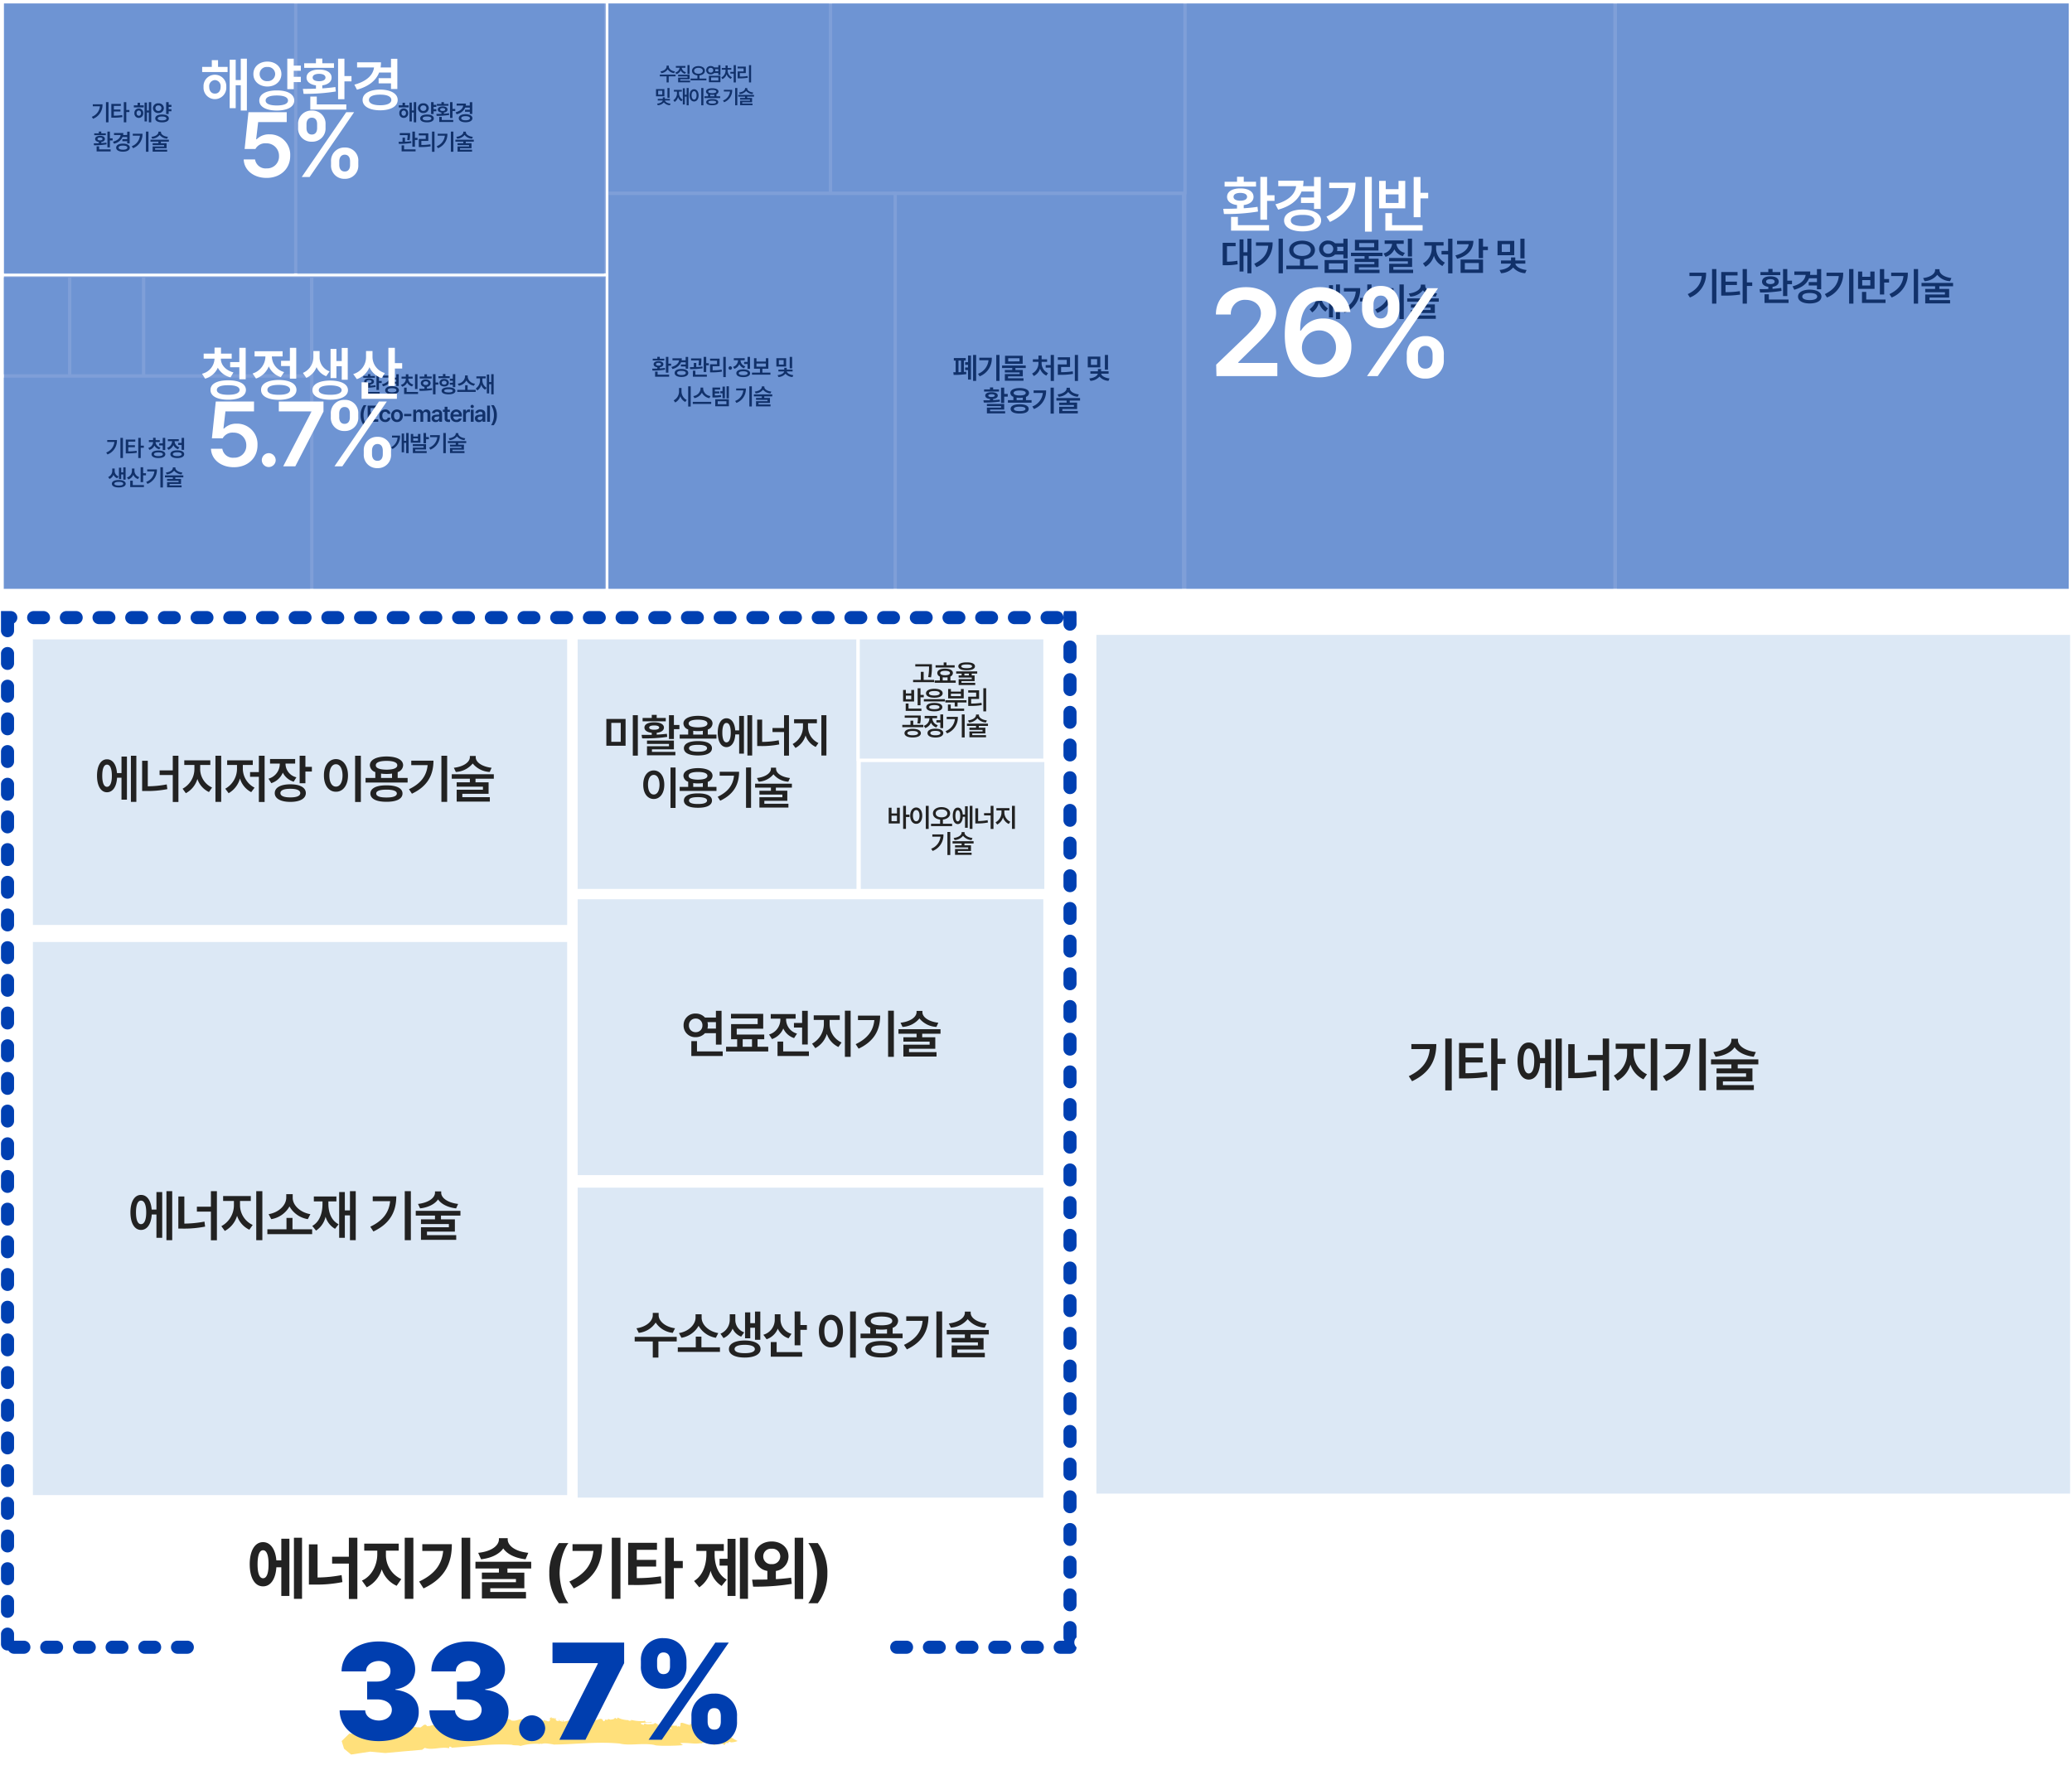 <svg xmlns="http://www.w3.org/2000/svg" xmlns:xlink="http://www.w3.org/1999/xlink" width="633.801" height="542.951" viewBox="0 0 633.801 542.951">
  <defs>
    <filter id="패스_9239" x="374.174" y="53.076" width="62.7" height="17.796" filterUnits="userSpaceOnUse">
      <feOffset dy="1" input="SourceAlpha"/>
      <feGaussianBlur result="blur"/>
      <feFlood flood-opacity="0.129"/>
      <feComposite operator="in" in2="blur"/>
      <feComposite in="SourceGraphic"/>
    </filter>
    <filter id="패스_9238" x="371.95" y="86.482" width="69.693" height="29.348" filterUnits="userSpaceOnUse">
      <feOffset dy="1" input="SourceAlpha"/>
      <feGaussianBlur result="blur-2"/>
      <feFlood flood-opacity="0.129"/>
      <feComposite operator="in" in2="blur-2"/>
      <feComposite in="SourceGraphic"/>
    </filter>
    <filter id="패스_9237" x="74.549" y="32.823" width="35.056" height="21.888" filterUnits="userSpaceOnUse">
      <feOffset dy="1" input="SourceAlpha"/>
      <feGaussianBlur result="blur-3"/>
      <feFlood flood-opacity="0.129"/>
      <feComposite operator="in" in2="blur-3"/>
      <feComposite in="SourceGraphic"/>
    </filter>
    <filter id="패스_9236" x="61.836" y="16.911" width="59.814" height="16.912" filterUnits="userSpaceOnUse">
      <feOffset dy="1" input="SourceAlpha"/>
      <feGaussianBlur result="blur-4"/>
      <feFlood flood-opacity="0.129"/>
      <feComposite operator="in" in2="blur-4"/>
      <feComposite in="SourceGraphic"/>
    </filter>
    <filter id="패스_9235" x="64.539" y="121.328" width="55.076" height="21.888" filterUnits="userSpaceOnUse">
      <feOffset dy="1" input="SourceAlpha"/>
      <feGaussianBlur result="blur-5"/>
      <feFlood flood-opacity="0.129"/>
      <feComposite operator="in" in2="blur-5"/>
      <feComposite in="SourceGraphic"/>
    </filter>
    <filter id="패스_9234" x="61.8" y="105.344" width="61.218" height="16.984" filterUnits="userSpaceOnUse">
      <feOffset dy="1" input="SourceAlpha"/>
      <feGaussianBlur result="blur-6"/>
      <feFlood flood-opacity="0.129"/>
      <feComposite operator="in" in2="blur-6"/>
      <feComposite in="SourceGraphic"/>
    </filter>
  </defs>
  <g id="그룹_1809" data-name="그룹 1809" transform="translate(-1044.699 -4949.049)">
    <g id="그룹_783" data-name="그룹 783" transform="translate(1045.199 4949.549)">
      <g id="그룹_775" data-name="그룹 775" transform="translate(0 180.181) rotate(-90)">
        <path id="패스_5811" data-name="패스 5811" d="M0,131.589H180.181V0H0V131.589Z" transform="translate(0 361.904)" fill="#dce8f5"/>
        <path id="패스_5811_-_윤곽선" data-name="패스 5811 - 윤곽선" d="M180.181,132.089H0a.5.5,0,0,1-.5-.5V0A.5.5,0,0,1,0-.5H180.181a.5.5,0,0,1,.5.5V131.589A.5.5,0,0,1,180.181,132.089ZM.5,131.089H179.681V.5H.5Z" transform="translate(0 361.904)" fill="#fff"/>
        <path id="패스_5812" data-name="패스 5812" d="M0,108.62H58.665V0H0V108.62Z" transform="translate(121.515 253.343)" fill="#dce8f5"/>
        <path id="패스_5812_-_윤곽선" data-name="패스 5812 - 윤곽선" d="M58.665,109.12H0a.5.5,0,0,1-.5-.5V0A.5.5,0,0,1,0-.5H58.665a.5.5,0,0,1,.5.5V108.62A.5.5,0,0,1,58.665,109.12ZM.5,108.12H58.165V.5H.5Z" transform="translate(121.515 253.343)" fill="#fff"/>
        <path id="패스_5813" data-name="패스 5813" d="M0,68.363H58.665V0H0V68.363Z" transform="translate(121.515 185.186)" fill="#dce8f5"/>
        <path id="패스_5813_-_윤곽선" data-name="패스 5813 - 윤곽선" d="M58.665,68.863H0a.5.5,0,0,1-.5-.5V0A.5.5,0,0,1,0-.5H58.665a.5.5,0,0,1,.5.5V68.363A.5.5,0,0,1,58.665,68.863ZM.5,67.863H58.165V.5H.5Z" transform="translate(121.515 185.186)" fill="#fff"/>
        <path id="패스_5814" data-name="패스 5814" d="M0,88.83H121.515V0H0V88.83Z" transform="translate(0 272.727)" fill="#dce8f5"/>
        <path id="패스_5814_-_윤곽선" data-name="패스 5814 - 윤곽선" d="M121.515,89.33H0a.5.5,0,0,1-.5-.5V0A.5.5,0,0,1,0-.5H121.515a.5.5,0,0,1,.5.5V88.83A.5.5,0,0,1,121.515,89.33ZM.5,88.33H121.015V.5H.5Z" transform="translate(0 272.727)" fill="#fff"/>
        <path id="패스_5815" data-name="패스 5815" d="M0,88.153H121.515V0H0V88.153Z" transform="translate(0 185.186)" fill="#dce8f5"/>
        <path id="패스_5815_-_윤곽선" data-name="패스 5815 - 윤곽선" d="M121.515,88.653H0a.5.5,0,0,1-.5-.5V0A.5.5,0,0,1,0-.5H121.515a.5.5,0,0,1,.5.5V88.153A.5.5,0,0,1,121.515,88.653ZM.5,87.653H121.015V.5H.5Z" transform="translate(0 185.186)" fill="#fff"/>
        <path id="패스_5816" data-name="패스 5816" d="M0,139.178H180.181V0H0V139.178Z" transform="translate(0 493.623)" fill="#dce8f5"/>
        <path id="패스_5816_-_윤곽선" data-name="패스 5816 - 윤곽선" d="M180.181,139.678H0a.5.5,0,0,1-.5-.5V0A.5.5,0,0,1,0-.5H180.181a.5.5,0,0,1,.5.5V139.178A.5.5,0,0,1,180.181,139.678ZM.5,138.678H179.681V.5H.5Z" transform="translate(0 493.623)" fill="#fff"/>
        <path id="패스_5817" data-name="패스 5817" d="M0,51.444H30.656V0H0V51.444Z" transform="translate(65.647 43.412)" fill="#dce8f5"/>
        <path id="패스_5817_-_윤곽선" data-name="패스 5817 - 윤곽선" d="M30.656,51.944H0a.5.5,0,0,1-.5-.5V0A.5.5,0,0,1,0-.5H30.656a.5.5,0,0,1,.5.5V51.444A.5.5,0,0,1,30.656,51.944ZM.5,50.944H30.156V.5H.5Z" transform="translate(65.647 43.412)" fill="#fff"/>
        <path id="패스_5818" data-name="패스 5818" d="M0,90.123H96.3V0H0V90.123Z" transform="translate(0 94.857)" fill="#dce8f5"/>
        <path id="패스_5818_-_윤곽선" data-name="패스 5818 - 윤곽선" d="M96.3,90.623H0a.5.5,0,0,1-.5-.5V0A.5.5,0,0,1,0-.5H96.3a.5.5,0,0,1,.5.5V90.123A.5.5,0,0,1,96.3,90.623Zm-95.8-1H95.8V.5H.5Z" transform="translate(0 94.857)" fill="#fff"/>
        <path id="패스_5819" data-name="패스 5819" d="M0,22.6H30.656V0H0V22.6Z" transform="translate(65.647 20.811)" fill="#dce8f5"/>
        <path id="패스_5819_-_윤곽선" data-name="패스 5819 - 윤곽선" d="M30.656,23.1H0a.5.5,0,0,1-.5-.5V0A.5.5,0,0,1,0-.5H30.656a.5.5,0,0,1,.5.5V22.6A.5.5,0,0,1,30.656,23.1ZM.5,22.1H30.156V.5H.5Z" transform="translate(65.647 20.811)" fill="#fff"/>
        <path id="패스_5820" data-name="패스 5820" d="M0,20.81H30.656V0H0V20.81Z" transform="translate(65.647)" fill="#dce8f5"/>
        <path id="패스_5820_-_윤곽선" data-name="패스 5820 - 윤곽선" d="M30.656,21.31H0a.5.5,0,0,1-.5-.5V0A.5.5,0,0,1,0-.5H30.656a.5.5,0,0,1,.5.5V20.81A.5.5,0,0,1,30.656,21.31ZM.5,20.31H30.156V.5H.5Z" transform="translate(65.647)" fill="#fff"/>
        <path id="패스_5821" data-name="패스 5821" d="M0,94.857H65.646V0H0V94.857Z" fill="#dce8f5"/>
        <path id="패스_5821_-_윤곽선" data-name="패스 5821 - 윤곽선" d="M65.646,95.357H0a.5.5,0,0,1-.5-.5V0A.5.5,0,0,1,0-.5H65.646a.5.5,0,0,1,.5.5V94.857A.5.5,0,0,1,65.646,95.357ZM.5,94.357H65.146V.5H.5Z" fill="#fff"/>
        <path id="패스_5822" data-name="패스 5822" d="M0,95.319H83.878V0H0V95.319Z" transform="translate(96.199 89.464)" fill="#dce8f5"/>
        <path id="패스_5822_-_윤곽선" data-name="패스 5822 - 윤곽선" d="M83.878,95.819H0a.5.5,0,0,1-.5-.5V0A.5.5,0,0,1,0-.5H83.878a.5.5,0,0,1,.5.5V95.319A.5.5,0,0,1,83.878,95.819ZM.5,94.819H83.378V.5H.5Z" transform="translate(96.199 89.464)" fill="#fff"/>
        <path id="패스_5823" data-name="패스 5823" d="M0,89.66H83.878V0H0V89.66Z" transform="translate(96.303 0.287)" fill="#dce8f5"/>
        <path id="패스_5823_-_윤곽선" data-name="패스 5823 - 윤곽선" d="M83.878,90.16H0a.5.5,0,0,1-.5-.5V0A.5.5,0,0,1,0-.5H83.878a.5.5,0,0,1,.5.5V89.66A.5.5,0,0,1,83.878,90.16ZM.5,89.16H83.378V.5H.5Z" transform="translate(96.303 0.287)" fill="#fff"/>
        <path id="패스_9248" data-name="패스 9248" d="M-7.007-5.572h-.77V.6h.77Zm-5.11,4.48.392.6A4.532,4.532,0,0,0-8.841-4.914h-2.968v.6h2.191A3.843,3.843,0,0,1-12.117-1.092Zm8.89-3.948H-6.139V-.826h.5a17.7,17.7,0,0,0,2.884-.182l-.07-.616a15.592,15.592,0,0,1-2.548.182V-2.716h2.03v-.6h-2.03V-4.424h2.142ZM-2.317.6h.756v-3.15h.952v-.63h-.952V-5.572h-.756ZM2.975-4.256v-.028H4.263v-.6H2.989V-5.6h-.77v.714H.931v.6H2.219v.028A1.9,1.9,0,0,1,.735-2.492L1.1-1.9a2.329,2.329,0,0,0,1.512-1.3A2.355,2.355,0,0,0,4.123-2.058l.35-.588A1.791,1.791,0,0,1,2.975-4.256ZM1.743-.56C1.736.175,2.541.6,3.843.6S5.95.175,5.957-.56,5.145-1.708,3.843-1.708,1.736-1.3,1.743-.56Zm.756,0c-.007-.371.483-.567,1.344-.56S5.194-.931,5.2-.56,4.718.014,3.843.014,2.492-.2,2.5-.56Zm1.582-2.7H5.173v1.428h.756V-5.572H5.173v1.694H4.081ZM11.7-5.572h-.756v1.54H9.891v.63h1.05v1.5H11.7ZM6.5-2.52l.406.6A2.539,2.539,0,0,0,8.428-3.36,2.37,2.37,0,0,0,9.863-2.086l.392-.6A1.957,1.957,0,0,1,8.8-4.508V-4.55h1.274v-.616H6.741v.616H8.029v.042A2.139,2.139,0,0,1,6.5-2.52ZM7.511-.574c-.007.749.8,1.183,2.1,1.19s2.107-.441,2.114-1.19S10.92-1.743,9.611-1.75,7.5-1.309,7.511-.574Zm.756,0c-.007-.378.483-.588,1.344-.588s1.351.21,1.358.588-.5.6-1.358.588S8.26-.182,8.267-.574Zm-17.8,5.15v-.77h-.742v.77A2.031,2.031,0,0,1-11.522,6.41l.406.588A2.309,2.309,0,0,0-9.9,5.724,2.049,2.049,0,0,0-8.75,6.8l.406-.574A1.749,1.749,0,0,1-9.534,4.576Zm-.854,3.892C-10.4,9.175-9.576,9.6-8.274,9.6S-6.16,9.175-6.16,8.468-6.979,7.327-8.274,7.32-10.4,7.747-10.388,8.468Zm.756,0c0-.371.5-.567,1.358-.574s1.351.2,1.358.574-.511.553-1.358.546S-9.632,8.825-9.632,8.468Zm1.4-1.442h.7V5.612h.63v1.61h.714V3.442H-6.9V5h-.63V3.554h-.7ZM-3.486,4.52V3.806h-.77V4.52A2.088,2.088,0,0,1-5.782,6.55l.434.6a2.47,2.47,0,0,0,1.5-1.421,2.391,2.391,0,0,0,1.442,1.3l.392-.6A1.992,1.992,0,0,1-3.486,4.52Zm-1.3,4.97h4.2V8.874H-4V7.53h-.784ZM-1.6,7.964h.77V5.892H.042V5.248H-.826V3.428H-1.6ZM5.222,3.428h-.77V9.6h.77ZM.112,7.908l.392.6A4.532,4.532,0,0,0,3.388,4.086H.42v.6H2.611A3.843,3.843,0,0,1,.112,7.908ZM9.044,3.624V3.456H8.26v.168c-.007.665-.847,1.267-2.142,1.414l.266.56A3.116,3.116,0,0,0,8.645,4.464,3.121,3.121,0,0,0,10.92,5.6l.252-.56C9.884,4.891,9.037,4.289,9.044,3.624ZM5.838,6.508H8.26v.476H6.5v.588H10.01v.406H6.5V9.56h4.438V8.972H7.252V8.524h3.514V6.984H9.016V6.508h2.45v-.6H5.838Z" transform="translate(41.151 44.111) rotate(90)" fill="#222"/>
        <path id="패스_9247" data-name="패스 9247" d="M-7.007-5.572h-.77V.6h.77Zm-5.11,4.48.392.6A4.532,4.532,0,0,0-8.841-4.914h-2.968v.6h2.191A3.843,3.843,0,0,1-12.117-1.092Zm8.89-3.948H-6.139V-.826h.5a17.7,17.7,0,0,0,2.884-.182l-.07-.616a15.592,15.592,0,0,1-2.548.182V-2.716h2.03v-.6h-2.03V-4.424h2.142ZM-2.317.6h.756v-3.15h.952v-.63h-.952V-5.572h-.756Zm6.09-5.194H2.639v-.8H1.9v.8H.749v.616H3.773ZM.917-2.212A1.355,1.355,0,0,0,2.275-.756,1.356,1.356,0,0,0,3.619-2.212,1.348,1.348,0,0,0,2.275-3.654,1.347,1.347,0,0,0,.917-2.212Zm.672,0a.72.72,0,0,1,.686-.812.718.718,0,0,1,.672.812c0,.5-.28.805-.672.8S1.589-1.715,1.589-2.212ZM4.025.322h.714v-2.73h.6V.6h.728V-5.572H5.341v2.548h-.6V-5.446H4.025Zm8.218-5.068H11.4v-.826h-.77v3.626h.77v-.84h.84v-.63H11.4V-4.13h.84ZM6.6-3.738A1.526,1.526,0,0,0,8.267-2.254,1.546,1.546,0,0,0,9.933-3.738,1.537,1.537,0,0,0,8.267-5.222,1.518,1.518,0,0,0,6.6-3.738Zm.7,3.15C7.3.154,8.113.6,9.387.6s2.072-.448,2.072-1.19c0-.763-.8-1.2-2.072-1.2S7.3-1.351,7.3-.588Zm.042-3.15a.833.833,0,0,1,.924-.84.847.847,0,0,1,.924.84.859.859,0,0,1-.924.84A.84.84,0,0,1,7.343-3.738Zm.714,3.15c0-.392.483-.6,1.33-.6s1.323.21,1.33.6-.483.581-1.33.588S8.057-.2,8.057-.588ZM-6.58,3.428h-.756v4.83h.756V6.13h.84V5.5h-.84Zm-4.942,3.6.084.588A22.4,22.4,0,0,0-7.6,7.334L-7.658,6.8c-.5.077-1.022.126-1.554.161V6.606c.679-.091,1.106-.427,1.106-.924,0-.6-.6-.959-1.484-.952s-1.5.35-1.5.952c0,.5.434.833,1.12.924V7C-10.528,7.019-11.06,7.026-11.522,7.026Zm.154-2.506h3.542V3.974H-9.212v-.56h-.756v.56h-1.4Zm.728,4.97h4.284V8.874H-9.87V7.936h-.77Zm.28-3.808c0-.287.28-.441.77-.448.469.007.756.161.756.448,0,.266-.287.427-.756.434C-10.08,6.109-10.36,5.948-10.36,5.682Zm9.828-2.24h-.756V4.478H-2.527a3.487,3.487,0,0,0,.049-.616H-5.32v.616H-3.3c-.119.917-.889,1.652-2.338,2.044l.308.6A3.65,3.65,0,0,0-2.7,5.08h1.407v.672h-1.47v.616h1.47V7.04h.756Zm-4.13,4.9c-.007.763.826,1.232,2.086,1.232S-.49,9.1-.49,8.342-1.323,7.117-2.576,7.11-4.669,7.586-4.662,8.342Zm.756,0c-.007-.413.5-.637,1.33-.63s1.33.217,1.33.63-.511.63-1.33.63S-3.913,8.748-3.906,8.342ZM5.222,3.428h-.77V9.6h.77ZM.112,7.908l.392.6A4.532,4.532,0,0,0,3.388,4.086H.42v.6H2.611A3.843,3.843,0,0,1,.112,7.908ZM9.044,3.624V3.456H8.26v.168c-.007.665-.847,1.267-2.142,1.414l.266.56A3.116,3.116,0,0,0,8.645,4.464,3.121,3.121,0,0,0,10.92,5.6l.252-.56C9.884,4.891,9.037,4.289,9.044,3.624ZM5.838,6.508H8.26v.476H6.5v.588H10.01v.406H6.5V9.56h4.438V8.972H7.252V8.524h3.514V6.984H9.016V6.508h2.45v-.6H5.838Z" transform="translate(143.853 39.694) rotate(90)" fill="#222"/>
        <path id="패스_9246" data-name="패스 9246" d="M-8.456-4.592H-9.59v-.8h-.742v.8H-11.48v.616h3.024Zm-2.856,2.38A1.355,1.355,0,0,0-9.954-.756,1.356,1.356,0,0,0-8.61-2.212,1.348,1.348,0,0,0-9.954-3.654,1.347,1.347,0,0,0-11.312-2.212Zm.672,0a.72.72,0,0,1,.686-.812.718.718,0,0,1,.672.812c0,.5-.28.805-.672.8S-10.64-1.715-10.64-2.212ZM-8.2.322h.714v-2.73h.6V.6h.728V-5.572h-.728v2.548h-.6V-5.446H-8.2ZM.014-4.746h-.84v-.826H-1.6v3.626h.77v-.84h.84v-.63h-.84V-4.13h.84ZM-5.628-3.738A1.526,1.526,0,0,0-3.962-2.254,1.546,1.546,0,0,0-2.3-3.738,1.537,1.537,0,0,0-3.962-5.222,1.518,1.518,0,0,0-5.628-3.738Zm.7,3.15C-4.928.154-4.116.6-2.842.6S-.77.154-.77-.588c0-.763-.8-1.2-2.072-1.2S-4.928-1.351-4.928-.588Zm.042-3.15a.833.833,0,0,1,.924-.84.847.847,0,0,1,.924.84.859.859,0,0,1-.924.84A.84.84,0,0,1-4.886-3.738Zm.714,3.15c0-.392.483-.6,1.33-.6s1.323.21,1.33.6S-2-.007-2.842,0-4.172-.2-4.172-.588ZM4.956-5.572H4.2v4.83h.756V-2.87H5.8V-3.5h-.84ZM.014-1.974.1-1.386a22.4,22.4,0,0,0,3.836-.28L3.878-2.2c-.5.077-1.022.126-1.554.161v-.357C3-2.485,3.43-2.821,3.43-3.318c0-.6-.6-.959-1.484-.952s-1.5.35-1.5.952c0,.5.434.833,1.12.924V-2C1.008-1.981.476-1.974.014-1.974ZM.168-4.48H3.71v-.546H2.324v-.56H1.568v.56H.168ZM.9.49H5.18V-.126H1.666v-.938H.9Zm.28-3.808c0-.287.28-.441.77-.448.469.007.756.161.756.448,0,.266-.287.427-.756.434C1.456-2.891,1.176-3.052,1.176-3.318ZM11-5.558h-.756v1.036H9.009a3.487,3.487,0,0,0,.049-.616H6.216v.616H8.232c-.119.917-.889,1.652-2.338,2.044l.308.6A3.65,3.65,0,0,0,8.841-3.92h1.407v.672H8.778v.616h1.47v.672H11Zm-4.13,4.9C6.867.105,7.7.574,8.96.574S11.046.105,11.046-.658,10.213-1.883,8.96-1.89,6.867-1.414,6.874-.658Zm.756,0c-.007-.413.5-.637,1.33-.63s1.33.217,1.33.63-.511.63-1.33.63S7.623-.252,7.63-.658ZM-8.022,3.89h-3.15v.616h2.4A8.684,8.684,0,0,1-8.918,6l.742.07a10,10,0,0,0,.154-1.82Zm-3.514,2.674.07.616a23.367,23.367,0,0,0,3.822-.266l-.042-.546a18.114,18.114,0,0,1-1.89.154V5.29h-.756V6.55C-10.766,6.557-11.172,6.564-11.536,6.564Zm.924,2.926h4.27V8.874H-9.856V7.642h-.756Zm3.29-1.428h.784V5.99h.8V5.36h-.8V3.428h-.784ZM-.56,3.428h-.756V9.616H-.56Zm-4.8,4.732h.546a17.83,17.83,0,0,0,3.08-.224l-.07-.616a17.539,17.539,0,0,1-2.772.21V6.284H-2.45V3.974H-5.362V4.59h2.128V5.682H-5.362ZM5.222,3.428h-.77V9.6h.77ZM.112,7.908l.392.6A4.532,4.532,0,0,0,3.388,4.086H.42v.6H2.611A3.843,3.843,0,0,1,.112,7.908ZM9.044,3.624V3.456H8.26v.168c-.007.665-.847,1.267-2.142,1.414l.266.56A3.116,3.116,0,0,0,8.645,4.464,3.121,3.121,0,0,0,10.92,5.6l.252-.56C9.884,4.891,9.037,4.289,9.044,3.624ZM5.838,6.508H8.26v.476H6.5v.588H10.01v.406H6.5V9.56h4.438V8.972H7.252V8.524h3.514V6.984H9.016V6.508h2.45v-.6H5.838Z" transform="translate(143.853 132.962) rotate(90)" fill="#222"/>
        <path id="패스_9245" data-name="패스 9245" d="M-15.232-5.572h-.756v4.83h.756V-2.87h.84V-3.5h-.84Zm-4.942,3.6.084.588a22.4,22.4,0,0,0,3.836-.28L-16.31-2.2c-.5.077-1.022.126-1.554.161v-.357c.679-.091,1.106-.427,1.106-.924,0-.6-.595-.959-1.484-.952s-1.5.35-1.5.952c0,.5.434.833,1.12.924V-2C-19.18-1.981-19.712-1.974-20.174-1.974Zm.154-2.506h3.542v-.546h-1.386v-.56h-.756v.56h-1.4Zm.728,4.97h4.284V-.126h-3.514v-.938h-.77Zm.28-3.808c0-.287.28-.441.77-.448.469.007.756.161.756.448,0,.266-.287.427-.756.434C-18.732-2.891-19.012-3.052-19.012-3.318Zm9.828-2.24H-9.94v1.036h-1.239a3.487,3.487,0,0,0,.049-.616h-2.842v.616h2.016c-.119.917-.889,1.652-2.338,2.044l.308.6A3.65,3.65,0,0,0-11.347-3.92H-9.94v.672h-1.47v.616h1.47v.672h.756Zm-4.13,4.9c-.007.763.826,1.232,2.086,1.232S-9.142.105-9.142-.658s-.833-1.225-2.086-1.232S-13.321-1.414-13.314-.658Zm.756,0c-.007-.413.5-.637,1.33-.63s1.33.217,1.33.63-.511.63-1.33.63S-12.565-.252-12.558-.658Zm9.114-4.9H-4.2v4.522h.756ZM-8.512-2.31l.378.588a2.425,2.425,0,0,0,1.526-1.3A2.426,2.426,0,0,0-5.1-1.82l.378-.6A1.855,1.855,0,0,1-6.244-4.13v-.084h1.316v-.6h-1.3v-.728H-7v.728H-8.316v.6H-7v.084A1.936,1.936,0,0,1-8.512-2.31Zm.98,2.8h4.256V-.126H-6.762V-1.442h-.77Zm9.6-6.062H1.3V.6h.77V-2.38H2.94v-.644H2.072ZM-2.9-1.106l.112.63A22.771,22.771,0,0,0,1.022-.728L.98-1.288c-.49.07-1.008.112-1.526.14v-.546a1.189,1.189,0,0,0,1.12-1.12c0-.7-.623-1.162-1.5-1.162s-1.505.462-1.5,1.162A1.159,1.159,0,0,0-1.316-1.7v.581C-1.883-1.106-2.429-1.106-2.9-1.106Zm.126-3.15H.91v-.6H-.546v-.686h-.77v.686H-2.772Zm1.064,1.442c0-.364.315-.581.784-.574s.77.21.77.574-.308.56-.77.56S-1.708-2.464-1.708-2.814Zm8.12-2.142H5.1v-.672H4.34v.672H2.954v.6H6.412Zm-3.122,2c-.007.686.581,1.141,1.428,1.148S6.16-2.268,6.16-2.954s-.6-1.155-1.442-1.162S3.283-3.647,3.29-2.954ZM3.934-.476C3.934.2,4.739.6,6.048.6S8.155.2,8.162-.476,7.35-1.547,6.048-1.554,3.934-1.148,3.934-.476ZM3.99-2.954c0-.371.287-.588.728-.588s.735.217.742.588-.308.574-.742.574S3.99-2.59,3.99-2.954ZM4.732-.476c0-.322.476-.49,1.316-.49s1.3.168,1.3.49-.476.5-1.3.49S4.732-.154,4.732-.476ZM6.44-2.338h.924v.728H8.12V-5.572H7.364v1.4h-.91v.616h.91v.6H6.44ZM14.364-.77H11.886V-2.2H11.13V-.77H8.722v.616h5.642Zm-5.488-1.9.336.63a3.228,3.228,0,0,0,2.3-1.6,3.241,3.241,0,0,0,2.31,1.6l.322-.63a2.416,2.416,0,0,1-2.226-2.072v-.448H11.1v.448A2.429,2.429,0,0,1,8.876-2.674Zm10.976-2.9h-.728V-3.15H18.48V-5.46h-.714V.308h.714V-2.52h.644V.6h.728ZM14.378-1.19l.476.588a2.83,2.83,0,0,0,1.2-1.75,2.589,2.589,0,0,0,1.2,1.526L17.7-1.4a2.735,2.735,0,0,1-1.288-2.59v-.294h1.008V-4.9H14.574v.616h1.092v.294A3.015,3.015,0,0,1,14.378-1.19ZM-20.839,6.984a4.923,4.923,0,0,0,.952,3.066h.812a5.7,5.7,0,0,1-.868-3.066,5.749,5.749,0,0,1,.868-3.08h-.812A4.964,4.964,0,0,0-20.839,6.984ZM-18.683,9h3.234V8.258H-17.8V6.9h2.17V6.144H-17.8V4.8h2.338V4.044h-3.22Zm5.376.07a1.447,1.447,0,0,0,1.582-1.33h-.826a.722.722,0,0,1-.756.616c-.546.007-.9-.448-.9-1.218-.007-.742.357-1.2.9-1.2a.747.747,0,0,1,.756.63h.826a1.46,1.46,0,0,0-1.6-1.33,1.75,1.75,0,0,0-1.764,1.932A1.726,1.726,0,0,0-13.307,9.07Zm3.584,0a1.737,1.737,0,0,0,1.778-1.9A1.757,1.757,0,0,0-9.723,5.234,1.742,1.742,0,0,0-11.5,7.166,1.723,1.723,0,0,0-9.723,9.07Zm-.9-1.918c-.007-.679.294-1.225.9-1.218s.889.539.9,1.218-.3,1.225-.9,1.218S-10.626,7.838-10.619,7.152Zm5.306-.574H-7.539v.714h2.226ZM-4.725,9h.868V6.746a.706.706,0,0,1,.686-.77.592.592,0,0,1,.63.63V9h.854V6.676a.633.633,0,0,1,.672-.7.587.587,0,0,1,.63.672V9H.5V6.508A1.139,1.139,0,0,0-.665,5.234a1.156,1.156,0,0,0-1.12.686h-.042a1,1,0,0,0-.994-.686,1.03,1.03,0,0,0-1.022.686H-3.9V5.29h-.826Zm5.6-1.036A1.091,1.091,0,0,0,2.107,9.07,1.139,1.139,0,0,0,3.2,8.5h.028V9h.84V6.522c0-.994-.812-1.281-1.512-1.288-.931.007-1.5.483-1.568,1.106h.854a.628.628,0,0,1,.686-.434c.434,0,.672.21.672.574v.3c-.154.007-.686.028-.952.049C1.561,6.879.868,7.117.875,7.964Zm.84-.014c-.007-.329.259-.5.672-.532.175-.021.644-.049.812-.056V7.67a.8.8,0,0,1-.868.77C1.974,8.433,1.708,8.265,1.715,7.95ZM6.461,5.29H5.733v-.9H4.865v.9H4.333v.672h.532V8.034c-.007.693.5,1.015,1.148,1.022a3.573,3.573,0,0,0,.5-.042V8.3a3.8,3.8,0,0,1-.392.014c-.217,0-.392-.07-.392-.434V5.962h.728ZM8.449,9.07a1.514,1.514,0,0,0,1.624-1.064H9.219a.8.8,0,0,1-.756.392A.923.923,0,0,1,7.511,7.39H10.1V7.11A1.66,1.66,0,0,0,8.407,5.234a1.747,1.747,0,0,0-1.75,1.932A1.712,1.712,0,0,0,8.449,9.07ZM7.511,6.788a.9.9,0,0,1,.91-.868.82.82,0,0,1,.84.868Zm3,2.212h.868V6.816A.8.8,0,0,1,12.215,6a1.822,1.822,0,0,1,.406.056v-.8a1.491,1.491,0,0,0-.322-.028.926.926,0,0,0-.91.672h-.042V5.29h-.84Zm2.352,0h.868V5.29h-.868Zm-.07-4.718a.5.5,0,1,0,.5-.476A.5.5,0,0,0,12.789,4.282Zm1.33,3.682A1.091,1.091,0,0,0,15.351,9.07,1.139,1.139,0,0,0,16.443,8.5h.028V9h.84V6.522c0-.994-.812-1.281-1.512-1.288-.931.007-1.5.483-1.568,1.106h.854a.628.628,0,0,1,.686-.434c.434,0,.672.21.672.574v.3c-.154.007-.686.028-.952.049C14.805,6.879,14.112,7.117,14.119,7.964Zm.84-.014c-.007-.329.259-.5.672-.532.175-.021.644-.049.812-.056V7.67a.8.8,0,0,1-.868.77C15.218,8.433,14.952,8.265,14.959,7.95Zm3.766-3.906h-.868V9h.868ZM20.839,6.97A4.923,4.923,0,0,0,19.887,3.9h-.812a5.7,5.7,0,0,1,.868,3.066,5.749,5.749,0,0,1-.868,3.08h.812A4.964,4.964,0,0,0,20.839,6.97Zm-27,5.458H-6.9v2.394H-7.56V12.6h-.714v5.726h.714V15.438H-6.9V18.6h.742Zm-5.362,4.354.448.532a4.318,4.318,0,0,0,2.282-4.1h-2.436v.6h1.687A3.567,3.567,0,0,1-11.522,16.782Zm6.776-4.074h-.742V15.4h2.94V12.708H-3.3v.784H-4.746Zm-.126,3.724h3.29v.476H-4.858V18.56H-.63v-.616H-4.116v-.49h3.29v-1.61H-4.872Zm.126-1.638v-.728H-3.3v.728Zm3.15.8h.77v-1.3H.042v-.616H-.826V12.428H-1.6Zm6.818-3.164h-.77V18.6h.77Zm-5.11,4.48.392.6a4.532,4.532,0,0,0,2.884-4.424H.42v.6H2.611A3.843,3.843,0,0,1,.112,16.908Zm8.932-4.284v-.168H8.26v.168c-.007.665-.847,1.267-2.142,1.414l.266.56a3.116,3.116,0,0,0,2.261-1.134A3.121,3.121,0,0,0,10.92,14.6l.252-.56C9.884,13.891,9.037,13.289,9.044,12.624ZM5.838,15.508H8.26v.476H6.5v.588H10.01v.406H6.5V18.56h4.438v-.588H7.252v-.448h3.514v-1.54H9.016v-.476h2.45v-.6H5.838Z" transform="translate(60.634 130.647) rotate(90)" fill="#222"/>
        <path id="패스_9244" data-name="패스 9244" d="M-16.737-5.572h-.756v4.83h.756V-2.87h.84V-3.5h-.84Zm-4.942,3.6.084.588a22.4,22.4,0,0,0,3.836-.28l-.056-.532c-.5.077-1.022.126-1.554.161v-.357c.679-.091,1.106-.427,1.106-.924,0-.6-.595-.959-1.484-.952s-1.5.35-1.5.952c0,.5.434.833,1.12.924V-2C-20.685-1.981-21.217-1.974-21.679-1.974Zm.154-2.506h3.542v-.546h-1.386v-.56h-.756v.56h-1.4ZM-20.8.49h4.284V-.126h-3.514v-.938h-.77Zm.28-3.808c0-.287.28-.441.77-.448.469.007.756.161.756.448,0,.266-.287.427-.756.434C-20.237-2.891-20.517-3.052-20.517-3.318Zm9.828-2.24h-.756v1.036h-1.239a3.487,3.487,0,0,0,.049-.616h-2.842v.616h2.016c-.119.917-.889,1.652-2.338,2.044l.308.6A3.65,3.65,0,0,0-12.852-3.92h1.407v.672h-1.47v.616h1.47v.672h.756Zm-4.13,4.9c-.007.763.826,1.232,2.086,1.232s2.086-.469,2.086-1.232-.833-1.225-2.086-1.232S-14.826-1.414-14.819-.658Zm.756,0c-.007-.413.5-.637,1.33-.63s1.33.217,1.33.63-.511.63-1.33.63S-14.07-.252-14.063-.658Zm7.42-4.452h-3.15v.616h2.4A8.684,8.684,0,0,1-7.539-3l.742.07a10,10,0,0,0,.154-1.82Zm-3.514,2.674.07.616a23.367,23.367,0,0,0,3.822-.266l-.042-.546a18.114,18.114,0,0,1-1.89.154V-3.71h-.756v1.26C-9.387-2.443-9.793-2.436-10.157-2.436ZM-9.233.49h4.27V-.126H-8.477V-1.358h-.756Zm3.29-1.428h.784V-3.01h.8v-.63h-.8V-5.572h-.784ZM.819-5.572H.063V.616H.819ZM-3.983-.84h.546a17.83,17.83,0,0,0,3.08-.224l-.07-.616A17.539,17.539,0,0,1-3.2-1.47V-2.716h2.128v-2.31H-3.983v.616h2.128v1.092H-3.983Zm6.174-.8a.536.536,0,0,0,.532-.532A.546.546,0,0,0,2.191-2.7a.546.546,0,0,0-.532.532A.536.536,0,0,0,2.191-1.638ZM8.239-5.572H7.483v1.54H6.433v.63h1.05v1.5h.756ZM3.045-2.52l.406.6A2.539,2.539,0,0,0,4.97-3.36,2.37,2.37,0,0,0,6.4-2.086l.392-.6a1.957,1.957,0,0,1-1.456-1.82V-4.55H6.615v-.616H3.283v.616H4.571v.042A2.139,2.139,0,0,1,3.045-2.52ZM4.053-.574c-.007.749.8,1.183,2.1,1.19S8.26.175,8.267-.574,7.462-1.743,6.153-1.75,4.046-1.309,4.053-.574Zm.756,0c-.007-.378.483-.588,1.344-.588s1.351.21,1.358.588-.5.6-1.358.588S4.8-.182,4.809-.574Zm9.674-.182H12.019v-1.2h1.82V-5.166h-.756v1.022h-2.87V-5.166H9.457V-1.96h1.82v1.2H8.841V-.14h5.642Zm-4.27-1.82v-.966h2.87v.966Zm9.072-2.6H16.3v2.562h2.982ZM16.667.014l.266.574A3,3,0,0,0,19.089-.427,3.006,3.006,0,0,0,21.231.588l.252-.574C20.3-.112,19.551-.637,19.488-1.12h1.771v-.56H19.467v-.546h-.756v.546H16.919v.56H18.69C18.62-.63,17.864-.1,16.667.014Zm.392-3.22V-4.592h1.47v1.386Zm3.318,1.148h.742V-5.572h-.742Zm-33.1,6.97v-.98h-.756v.98a3.039,3.039,0,0,1-1.638,2.814l.462.644A3.138,3.138,0,0,0-13.09,6.431a3.03,3.03,0,0,0,1.519,1.785l.448-.6A2.935,2.935,0,0,1-12.719,4.912Zm2.044,4.7h.77V3.428h-.77Zm4.592-5.334V3.82H-6.9v.462A2.49,2.49,0,0,1-9.107,6.41l.336.644A3.329,3.329,0,0,0-6.482,5.381,3.221,3.221,0,0,0-4.207,7.054l.35-.644A2.458,2.458,0,0,1-6.083,4.282ZM-9.275,8.818h5.642v-.63H-9.275ZM-.9,3.806H-3.255V6.844h.406A12.464,12.464,0,0,0-.6,6.69l-.07-.6a10.082,10.082,0,0,1-1.862.14V5.6h1.386V5.01H-2.527V4.422H-.9ZM-2.4,9.532H1.771V7.39H-2.4Zm.756-.616V7.992h2.66v.924Zm.784-3.36h.686V7.082H.553V3.526H-.175V4.94H-.861ZM1.057,7.124h.714v-3.7H1.057ZM8.8,3.428h-.77V9.6H8.8Zm-5.11,4.48.392.6A4.532,4.532,0,0,0,6.965,4.086H4v.6H6.188A3.843,3.843,0,0,1,3.689,7.908Zm8.932-4.284V3.456h-.784v.168c-.007.665-.847,1.267-2.142,1.414l.266.56a3.116,3.116,0,0,0,2.261-1.134A3.121,3.121,0,0,0,14.5,5.6l.252-.56C13.461,4.891,12.614,4.289,12.621,3.624ZM9.415,6.508h2.422v.476H10.073v.588h3.514v.406H10.073V9.56h4.438V8.972H10.829V8.524h3.514V6.984h-1.75V6.508h2.45v-.6H9.415Z" transform="translate(65.923 220.685) rotate(90)" fill="#222"/>
        <path id="패스_9243" data-name="패스 9243" d="M-17.046-7.164h-.936V.774h.936ZM-24.03-1.872l.108.81A25.9,25.9,0,0,0-20.034-1.3l-.072-.738c-.216.027-.441.045-.684.063V-5.436h.558v-.792h-3.636v.792h.558v3.564Zm1.584-.018V-5.436h.774v3.519C-21.933-1.9-22.194-1.89-22.446-1.89Zm2.034-.648h.882V.378h.9V-6.984h-.9V-4.95h-.882v.81h.882v.81h-.882ZM-9.9-7.164h-.99V.774h.99ZM-16.47-1.4l.5.774a5.826,5.826,0,0,0,3.708-5.688h-3.816v.774h2.817A4.941,4.941,0,0,1-16.47-1.4Zm14.6-2.538H-9.108v.774h3.114v.594H-8.262v.756h4.518v.5H-8.262V.72h5.706V-.036H-7.29V-.612h4.518V-2.574h-2.25v-.594h3.15Zm-6.336-.5h5.4V-6.912h-5.4Zm.972-.756v-.954H-3.78V-5.2ZM6.75-7.164H5.76v3.1H4.23v.792H5.76V.792h.99ZM.072-1.476.594-.72A3.714,3.714,0,0,0,2.5-2.988,3.632,3.632,0,0,0,4.428-.846L4.95-1.6A3.36,3.36,0,0,1,2.988-4.644v-.414H4.662v-.774H2.988V-6.984H2.016v1.152H.306v.774h1.71v.414A3.539,3.539,0,0,1,.072-1.476Zm14.04-5.688H13.14V.792h.972ZM7.938-1.08h.7a22.925,22.925,0,0,0,3.96-.288l-.09-.792a22.55,22.55,0,0,1-3.564.27v-1.6h2.736v-2.97H7.938v.792h2.736v1.4H7.938Zm13-5.58H17.1v3.294h3.834ZM17.568.018l.342.738A3.858,3.858,0,0,0,20.682-.549,3.865,3.865,0,0,0,23.436.756L23.76.018c-1.521-.162-2.484-.837-2.565-1.458h2.277v-.72h-2.3v-.7H20.2v.7h-2.3v.72h2.277C20.079-.81,19.107-.126,17.568.018Zm.5-4.14V-5.9h1.89v1.782Zm4.266,1.476h.954V-7.164h-.954ZM-8.46,2.836h-.972v4.68h.972V5.59h1.08V4.762H-8.46Zm-6.354,3.87.108.684A29.23,29.23,0,0,0-9.774,7.1l-.072-.612c-.639.081-1.323.135-2,.171V6.3c.873-.1,1.422-.468,1.422-1.035,0-.657-.756-1.035-1.908-1.026-1.179-.009-1.926.369-1.926,1.026,0,.567.549.936,1.44,1.035v.4C-13.536,6.706-14.22,6.706-14.814,6.706Zm.2-2.664h4.554V3.376h-1.782V2.764h-.972v.612h-1.8Zm.864,6.678h5.58v-.666H-12.78v-.5h4.32V7.822h-5.292v.666h4.32v.45h-4.32Zm.432-5.454c0-.27.36-.414.99-.414.6,0,.972.144.972.414s-.369.432-.972.432C-12.96,5.7-13.32,5.536-13.32,5.266ZM-.09,6.652H-1.8v-1A1.306,1.306,0,0,0-.864,4.474c0-.945-1.107-1.5-2.844-1.512-1.764.009-2.871.567-2.88,1.512a1.308,1.308,0,0,0,.936,1.17V6.652H-7.326v.792H-.09ZM-6.5,9.334c.009.927,1.044,1.431,2.772,1.422,1.719.009,2.754-.5,2.754-1.422,0-.909-1.035-1.413-2.754-1.4C-5.454,7.921-6.489,8.425-6.5,9.334Zm.936-4.86c-.009-.486.666-.756,1.854-.756,1.161,0,1.845.27,1.836.756.009.495-.675.747-1.836.756C-4.9,5.221-5.571,4.969-5.562,4.474Zm.072,4.86c-.009-.441.612-.666,1.764-.666s1.773.225,1.782.666c-.009.45-.639.693-1.782.684C-4.878,10.027-5.5,9.784-5.49,9.334Zm.828-2.682V5.9a6.287,6.287,0,0,0,.954.063A6.124,6.124,0,0,0-2.772,5.9v.747ZM6.714,2.836h-.99v7.938h.99ZM.144,8.6l.5.774A5.826,5.826,0,0,0,4.356,3.682H.54v.774H3.357A4.941,4.941,0,0,1,.144,8.6ZM11.628,3.088V2.872H10.62v.216c-.009.855-1.089,1.629-2.754,1.818l.342.72a4.006,4.006,0,0,0,2.907-1.458A4.013,4.013,0,0,0,14.04,5.626l.324-.72C12.708,4.717,11.619,3.943,11.628,3.088ZM7.506,6.8H10.62v.612H8.352v.756H12.87v.522H8.352V10.72h5.706V9.964H9.324V9.388h4.518V7.408h-2.25V6.8h3.15V6.022H7.506Z" transform="translate(64.923 315.135) rotate(90)" fill="#222"/>
        <path id="패스_9242" data-name="패스 9242" d="M-37.656-9.552H-38.88V-5.4h-1.2V-9.336h-1.2V.5h1.2V-4.344h1.2V1.032h1.224ZM-46.44-1.44h.72a18.807,18.807,0,0,0,3.864-.288l-.1-1.08a17.009,17.009,0,0,1-3.168.276V-7.248h2.64V-8.3h-3.96Zm18.408-8.112h-1.32V1.032h1.32Zm-8.76,7.68L-36.12-.84a7.769,7.769,0,0,0,4.944-7.584h-5.088v1.032h3.756C-32.748-4.98-34.032-3.192-36.792-1.872Zm14.64-7.08c-2.268,0-3.948,1.14-3.936,2.856-.012,1.6,1.356,2.64,3.288,2.844V-1.32h-4.176V-.24H-17.3V-1.32h-4.224V-3.252C-19.6-3.444-18.216-4.5-18.216-6.1-18.216-7.812-19.9-8.952-22.152-8.952ZM-24.816-6.1c-.012-1.1,1.1-1.812,2.664-1.8,1.548-.012,2.652.7,2.664,1.8C-19.5-4.944-20.6-4.272-22.152-4.272S-24.828-4.944-24.816-6.1Zm10.656-2.88a2.583,2.583,0,0,0-2.784,2.568,2.568,2.568,0,0,0,2.784,2.52A2.82,2.82,0,0,0-12.072-4.7h2.544v1.176h1.3V-9.552h-1.3v1.416H-12.06A2.864,2.864,0,0,0-14.16-8.976Zm-1.56,2.568a1.444,1.444,0,0,1,1.56-1.464,1.424,1.424,0,0,1,1.536,1.464,1.426,1.426,0,0,1-1.536,1.44A1.446,1.446,0,0,1-15.72-6.408Zm.456,7.32h7.032V-3.024h-7.032Zm1.3-1.056V-1.992H-9.5V-.144ZM-11.46-7.08h1.932v1.3H-11.46a2.12,2.12,0,0,0,.084-.624A3.029,3.029,0,0,0-11.46-7.08ZM2.448-5.256H-7.2v1.032h4.152v.792H-6.072v1.008H-.048v.672H-6.072V.96H1.536V-.048H-4.776V-.816H1.248V-3.432h-3v-.792h4.2ZM-6-5.928H1.2V-9.216H-6Zm1.3-1.008V-8.208H-.1v1.272ZM11.472-9.552H10.2V-4.1h1.272ZM2.76-5.04l.6,1.032A4.2,4.2,0,0,0,6.072-6.3,4.045,4.045,0,0,0,8.664-4.224l.624-1.008A3.183,3.183,0,0,1,6.7-7.968H8.928V-9.024H3.1v1.056h2.28A3.341,3.341,0,0,1,2.76-5.04Zm1.7,2.4H10.2v.768H4.488V.96h7.32V-.072H5.76v-.84H11.5V-3.648H4.464ZM23.832-9.552h-1.32v3.744H20.5v1.08h2.016V1.056h1.32Zm-9.024,7.56L15.576-.96a5.592,5.592,0,0,0,2.6-3.384A5.167,5.167,0,0,0,20.76-1.2l.768-1.032A4.9,4.9,0,0,1,18.84-6.744v-.7h2.28V-8.5H15.24V-7.44H17.5v.7A5.264,5.264,0,0,1,14.808-1.992Zm18.384-7.56h-1.32V-3.6h1.32V-6.072H34.68V-7.128H33.192ZM24.744-4.44l.528,1.032c3.168-.84,4.968-2.748,4.968-5.5H25.248v1.056h3.564C28.6-6.324,27.2-5.064,24.744-4.44ZM26.328.912h6.864v-4.08H26.328Zm1.3-1.032V-2.112H31.9V-.12Zm15.12-8.76H37.632v4.392h5.112ZM38.256.024l.456.984a5.144,5.144,0,0,0,3.7-1.74,5.153,5.153,0,0,0,3.672,1.74l.432-.984C44.484-.192,43.2-1.092,43.092-1.92h3.036v-.96H43.056v-.936h-1.3v.936H38.688v.96h3.036C41.6-1.08,40.308-.168,38.256.024Zm.672-5.52V-7.872h2.52V-5.5Zm5.688,1.968h1.272V-9.552H44.616ZM-10.56,4.448h-1.224V15.032h1.224Zm-9.288,7.584.792.96A5.162,5.162,0,0,0-17,9.944a4.634,4.634,0,0,0,2,2.808l.768-.96a4.922,4.922,0,0,1-2.16-4.44v-.72h1.7V5.576h-4.8V6.632h1.848v.72A5.422,5.422,0,0,1-19.848,12.032ZM-15.456,9.2h1.536v5.328H-12.7V4.664H-13.92v3.48h-1.536ZM-.912,4.448h-1.3V8.576H-4.44v1.08h2.232v5.376h1.3ZM-9.84,12.1l.672,1.032a7.724,7.724,0,0,0,4.776-7.56H-9.36V6.608h3.636C-5.928,8.984-7.1,10.76-9.84,12.1ZM8.952,4.448H7.632V15.032h1.32Zm-8.76,7.68L.864,13.16A7.769,7.769,0,0,0,5.808,5.576H.72V6.608H4.476C4.236,9.02,2.952,10.808.192,12.128ZM15.5,4.784V4.5H14.16v.288c-.012,1.14-1.452,2.172-3.672,2.424l.456.96A5.341,5.341,0,0,0,14.82,6.224a5.351,5.351,0,0,0,3.9,1.944l.432-.96C16.944,6.956,15.492,5.924,15.5,4.784Zm-5.5,4.944H14.16v.816H11.136v1.008H17.16v.7H11.136V14.96h7.608V13.952H12.432v-.768h6.024v-2.64h-3V9.728h4.2V8.7H10.008Z" transform="translate(98.104 419.948) rotate(90)" fill="#222"/>
        <path id="패스_9241" data-name="패스 9241" d="M-31.788-9.552h-1.32V1.032h1.32Zm-8.76,7.68.672,1.032a7.769,7.769,0,0,0,4.944-7.584H-40.02v1.032h3.756C-36.5-4.98-37.788-3.192-40.548-1.872Zm15.24-6.768H-30.3v7.224h.864a30.337,30.337,0,0,0,4.944-.312l-.12-1.056a26.729,26.729,0,0,1-4.368.312V-4.656h3.48V-5.688h-3.48v-1.9h3.672Zm1.56,9.672h1.3v-5.4h1.632v-1.08h-1.632v-4.1h-1.3ZM-10.092-9.552h-1.3v8.28h1.3V-4.92h1.44V-6h-1.44Zm-8.472,6.168.144,1.008a38.393,38.393,0,0,0,6.576-.48l-.1-.912c-.852.132-1.752.216-2.664.276V-4.1c1.164-.156,1.9-.732,1.9-1.584,0-1.032-1.02-1.644-2.544-1.632-1.548-.012-2.568.6-2.568,1.632,0,.852.744,1.428,1.92,1.584v.672C-16.86-3.4-17.772-3.384-18.564-3.384Zm.264-4.3h6.072v-.936H-14.6v-.96h-1.3v.96h-2.4ZM-17.052.84h7.344V-.216h-6.024V-1.824h-1.32Zm.48-6.528c0-.492.48-.756,1.32-.768.8.012,1.3.276,1.3.768,0,.456-.492.732-1.3.744C-16.092-4.956-16.572-5.232-16.572-5.688ZM.276-9.528h-1.3v1.776H-3.144A5.978,5.978,0,0,0-3.06-8.808H-7.932v1.056h3.456C-4.68-6.18-6-4.92-8.484-4.248l.528,1.032c2.3-.636,3.852-1.812,4.524-3.5H-1.02v1.152H-3.54v1.056h2.52V-3.36h1.3Zm-7.08,8.4C-6.816.18-5.388.984-3.228.984S.348.18.348-1.128-1.08-3.228-3.228-3.24C-5.388-3.228-6.816-2.424-6.8-1.128Zm1.3,0c-.012-.708.864-1.092,2.28-1.08,1.4-.012,2.28.372,2.28,1.08s-.876,1.08-2.28,1.08S-5.52-.432-5.508-1.128ZM10.14-9.552H8.82V1.032h1.32ZM1.38-1.872,2.052-.84A7.769,7.769,0,0,0,7-8.424H1.908v1.032H5.664C5.424-4.98,4.14-3.192,1.38-1.872ZM19.548-9.528h-1.32v7.776h1.32V-5.4h1.488V-6.48H19.548ZM11.556-3.48H16.6v-5.3H15.3v1.608H12.828V-8.784H11.556Zm1.2,4.32h7.2V-.216h-5.9V-2.544h-1.3Zm.072-5.352V-6.168H15.3v1.656Zm17.088-5.04H28.6V1.032h1.32Zm-8.76,7.68L21.828-.84a7.769,7.769,0,0,0,4.944-7.584H21.684v1.032H25.44C25.2-4.98,23.916-3.192,21.156-1.872ZM36.468-9.216V-9.5H35.124v.288c-.012,1.14-1.452,2.172-3.672,2.424l.456.96a5.341,5.341,0,0,0,3.876-1.944,5.351,5.351,0,0,0,3.9,1.944l.432-.96C37.908-7.044,36.456-8.076,36.468-9.216Zm-5.5,4.944h4.152v.816H32.1v1.008h6.024v.7H32.1V.96h7.608V-.048H33.4V-.816H39.42v-2.64h-3v-.816h4.2V-5.3H30.972Z" transform="translate(88.827 556.304) rotate(90)" fill="#222"/>
        <path id="패스_9240" data-name="패스 9240" d="M-11.424-4.332v-.276H-12.1v.276c-.006.666-.75,1.338-1.872,1.488l.264.528A2.669,2.669,0,0,0-11.76-3.5,2.683,2.683,0,0,0-9.8-2.316l.264-.528C-10.674-2.994-11.418-3.672-11.424-4.332Zm-2.748,3H-12.1V.516h.648V-1.332h2.1V-1.86h-4.824Zm9.1-3.444h-.636v2.724h.636ZM-9.432-2.52l.3.516A2.1,2.1,0,0,0-7.776-3.15a2.022,2.022,0,0,0,1.3,1.038l.312-.5a1.592,1.592,0,0,1-1.3-1.368h1.116v-.528H-9.264v.528h1.14A1.67,1.67,0,0,1-9.432-2.52Zm.852,1.2h2.868v.384H-8.568V.48h3.66V-.036H-7.932v-.42h2.868V-1.824H-8.58Zm6.228-3.156c-1.134,0-1.974.57-1.968,1.428-.006.8.678,1.32,1.644,1.422V-.66H-4.764v.54H.072V-.66H-2.04v-.966c.966-.1,1.656-.624,1.656-1.422C-.384-3.906-1.224-4.476-2.352-4.476ZM-3.684-3.048c-.006-.552.552-.906,1.332-.9s1.326.348,1.332.9c-.006.576-.558.912-1.332.912S-3.69-2.472-3.684-3.048ZM1.4-4.488A1.292,1.292,0,0,0,.012-3.2,1.284,1.284,0,0,0,1.4-1.944a1.41,1.41,0,0,0,1.044-.408H3.72v.588h.648V-4.776H3.72v.708H2.454A1.432,1.432,0,0,0,1.4-4.488ZM.624-3.2a.722.722,0,0,1,.78-.732.712.712,0,0,1,.768.732.713.713,0,0,1-.768.72A.723.723,0,0,1,.624-3.2ZM.852.456H4.368V-1.512H.852ZM1.5-.072V-1H3.732v.924ZM2.754-3.54H3.72v.648H2.754A1.06,1.06,0,0,0,2.8-3.2,1.515,1.515,0,0,0,2.754-3.54Zm6.33-1.236h-.66v2.064H7.4v.528h1.02V.528h.66ZM4.632-.984l.348.5A2.476,2.476,0,0,0,6.252-1.992,2.421,2.421,0,0,0,7.536-.564l.348-.5A2.24,2.24,0,0,1,6.576-3.1v-.276H7.692v-.516H6.576v-.768H5.928v.768H4.788v.516h1.14V-3.1A2.36,2.36,0,0,1,4.632-.984Zm9.12-3.792H13.1v5.3h.648ZM9.636-.72H10.1a15.283,15.283,0,0,0,2.64-.192l-.06-.528a15.033,15.033,0,0,1-2.376.18V-2.328h1.824v-1.98h-2.5v.528H11.46v.936H9.636Zm-22.41,3.28H-15.33v2.2h2.556Zm-2.244,4.452.228.492a2.572,2.572,0,0,0,1.848-.87,2.577,2.577,0,0,0,1.836.87l.216-.492C-11.9,6.9-12.546,6.454-12.6,6.04h1.518V5.56h-1.536V5.092h-.648V5.56H-14.8v.48h1.518C-13.344,6.46-13.992,6.916-15.018,7.012Zm.336-2.76V3.064h1.26V4.252Zm2.844.984h.636V2.224h-.636Zm6.492-3.012H-5.97V4.3h-.552V2.32h-.612V7.264h.612V4.84h.552V7.516h.624ZM-10.038,5.98l.408.5A2.425,2.425,0,0,0-8.6,4.984,2.219,2.219,0,0,0-7.578,6.292l.384-.492A2.345,2.345,0,0,1-8.3,3.58V3.328h.864V2.8H-9.87v.528h.936V3.58A2.584,2.584,0,0,1-10.038,5.98Zm9.2-3.756h-.66v5.3h.66ZM-5.07,4.48c-.006,1.152.576,1.878,1.38,1.872s1.38-.72,1.38-1.872-.582-1.866-1.38-1.872S-5.076,3.34-5.07,4.48Zm.624,0c0-.8.306-1.284.756-1.284s.75.48.756,1.284-.312,1.29-.756,1.284S-4.446,5.3-4.446,4.48Zm8.736.288H3.15V4.1a.871.871,0,0,0,.624-.786c0-.63-.738-1-1.9-1.008C.7,2.314-.036,2.686-.042,3.316a.872.872,0,0,0,.624.78v.672H-.534V5.3H4.29ZM.018,6.556c.006.618.7.954,1.848.948S3.7,7.174,3.7,6.556s-.69-.942-1.836-.936S.024,5.95.018,6.556Zm.624-3.24c-.006-.324.444-.5,1.236-.5.774,0,1.23.18,1.224.5s-.45.5-1.224.5C1.086,3.814.636,3.646.642,3.316ZM.69,6.556c-.006-.294.408-.444,1.176-.444s1.182.15,1.188.444-.426.462-1.188.456S.684,6.856.69,6.556Zm.552-1.788v-.5a4.191,4.191,0,0,0,.636.042A4.083,4.083,0,0,0,2.5,4.27v.5ZM9.534,2.224h-.66V7.516h.66Zm-4.38,3.84.336.516A3.884,3.884,0,0,0,7.962,2.788H5.418V3.3H7.3A3.294,3.294,0,0,1,5.154,6.064ZM12.57,2.392V2.248H11.9v.144c-.006.57-.726,1.086-1.836,1.212l.228.48a2.671,2.671,0,0,0,1.938-.972,2.676,2.676,0,0,0,1.95.972l.216-.48C13.29,3.478,12.564,2.962,12.57,2.392ZM9.822,4.864H11.9v.408H10.386v.5H13.4v.348H10.386V7.48h3.8v-.5H11.034V6.592h3.012V5.272h-1.5V4.864h2.1V4.348H9.822Z" transform="translate(155.986 215.503) rotate(90)" fill="#222"/>
      </g>
      <rect id="사각형_2382" data-name="사각형 2382" width="95.558" height="184.081" transform="translate(0.696 179.623) rotate(-90)" fill="#0040b2" opacity="0.5"/>
      <rect id="사각형_2383" data-name="사각형 2383" width="82.57" height="184.081" transform="translate(0.696 83.137) rotate(-90)" fill="#0040b2" opacity="0.5"/>
      <rect id="사각형_2384" data-name="사각형 2384" width="179.056" height="446.703" transform="translate(185.595 179.623) rotate(-90)" fill="#0040b2" opacity="0.5"/>
      <g id="그룹_778" data-name="그룹 778" transform="translate(369.676 49.738)">
        <g transform="matrix(1, 0, 0, 1, -370.18, -50.24)" filter="url(#패스_9239)">
          <path id="패스_9239-2" data-name="패스 9239" d="M-17.86-15.124h-2.052v13.11h2.052V-7.79h2.28V-9.5h-2.28ZM-31.274-5.358l.228,1.6a60.789,60.789,0,0,0,10.412-.76l-.152-1.444c-1.349.209-2.774.342-4.218.437V-6.5c1.843-.247,3-1.159,3-2.508,0-1.634-1.615-2.6-4.028-2.584-2.451-.019-4.066.95-4.066,2.584,0,1.349,1.178,2.261,3.04,2.508v1.064C-28.576-5.377-30.02-5.358-31.274-5.358Zm.418-6.8h9.614v-1.482H-25v-1.52h-2.052v1.52h-3.8ZM-28.88,1.33h11.628V-.342H-26.79V-2.888h-2.09Zm.76-10.336c0-.779.76-1.2,2.09-1.216,1.273.019,2.052.437,2.052,1.216,0,.722-.779,1.159-2.052,1.178C-27.36-7.847-28.12-8.284-28.12-9.006Zm26.676-6.08H-3.5v2.812H-6.859a9.465,9.465,0,0,0,.133-1.672H-14.44v1.672h5.472c-.323,2.489-2.413,4.484-6.346,5.548l.836,1.634c3.648-1.007,6.1-2.869,7.163-5.548H-3.5v1.824h-3.99v1.672H-3.5V-5.32h2.052Zm-11.21,13.3c-.019,2.071,2.242,3.344,5.662,3.344,3.4,0,5.662-1.273,5.662-3.344,0-2.052-2.261-3.325-5.662-3.344C-10.412-5.111-12.673-3.838-12.654-1.786Zm2.052,0c-.019-1.121,1.368-1.729,3.61-1.71,2.223-.019,3.61.589,3.61,1.71,0,1.1-1.387,1.71-3.61,1.71C-9.234-.076-10.621-.684-10.6-1.786ZM14.174-15.124h-2.09V1.634h2.09ZM.3-2.964,1.368-1.33C7.239-4.1,9.177-8.341,9.2-13.338H1.14V-11.7H7.087C6.707-7.885,4.674-5.054.3-2.964ZM29.07-15.086H26.98V-2.774h2.09V-8.55h2.356v-1.71H29.07ZM16.416-5.51H24.4v-8.4H22.344v2.546H18.43v-2.546H16.416Zm1.9,6.84h11.4V-.342H20.368V-4.028H18.316Zm.114-8.474V-9.766h3.914v2.622Z" transform="translate(405.45 68.24)" fill="#fff"/>
        </g>
        <g transform="matrix(1, 0, 0, 1, -370.18, -50.24)" filter="url(#패스_9238)">
          <path id="패스_9238-2" data-name="패스 9238" d="M-35.074,0h18.62V-4.028H-28.386v-.228L-23.6-8.968c5.244-4.978,6.726-7.448,6.764-10.488-.038-4.522-3.762-7.79-9.2-7.752-5.4-.038-9.234,3.268-9.2,8.36h4.56a4.249,4.249,0,0,1,4.56-4.484c2.622.038,4.6,1.6,4.636,4.1-.038,2.28-1.444,3.876-4.18,6.612l-9.5,9.12ZM-3.686.38c5.928.038,9.88-3.952,9.88-9.272a8.413,8.413,0,0,0-8.512-8.74,7.791,7.791,0,0,0-6.916,3.724h-.228c-.038-5.7,2.128-9.158,6.08-9.12a4.367,4.367,0,0,1,4.56,3.42H5.89c-.57-4.37-4.142-7.638-9.272-7.6-6.612-.038-10.792,5.32-10.792,14.516C-14.212-2.774-8.968.342-3.686.38ZM-8.93-8.74a5.279,5.279,0,0,1,5.244-5.244A5.055,5.055,0,0,1,1.482-8.816,5.052,5.052,0,0,1-3.686-3.572,5.1,5.1,0,0,1-8.93-8.74ZM23.142-6.46v1.444A5.478,5.478,0,0,0,28.842.76a5.438,5.438,0,0,0,5.624-5.776V-6.46a5.379,5.379,0,0,0-5.624-5.776A5.481,5.481,0,0,0,23.142-6.46ZM9.462-20.444c.038,3.154,2.014,5.776,5.7,5.776s5.662-2.622,5.7-5.776v-1.368c-.038-3.154-1.976-5.814-5.7-5.776-3.61-.038-5.662,2.622-5.7,5.776ZM10.982,0H14.25L32.718-26.9H29.45Zm1.976-20.444v-1.368c-.038-1.406.57-2.812,2.2-2.812,1.748,0,2.242,1.406,2.2,2.812v1.368c.038,1.406-.494,2.812-2.2,2.812C13.49-17.632,12.92-19.038,12.958-20.444Zm13.6,15.428V-6.46c0-1.406.608-2.774,2.28-2.812,1.71.038,2.2,1.406,2.2,2.812v1.444c0,1.368-.532,2.736-2.2,2.736C27.132-2.28,26.562-3.648,26.562-5.016Z" transform="translate(407.18 114.07)" fill="#fff"/>
        </g>
      </g>
      <g id="그룹_777" data-name="그룹 777" transform="translate(65.329 20.411)">
        <g transform="matrix(1, 0, 0, 1, -65.83, -20.91)" filter="url(#패스_9237)">
          <path id="패스_9237-2" data-name="패스 9237" d="M-10.752.28C-6.5.28-3.5-2.548-3.528-6.5a6.237,6.237,0,0,0-6.384-6.552,5.214,5.214,0,0,0-3.864,1.512h-.168l.616-5.264h8.736v-3.024H-16.3L-17.472-8.568h3.3a3.425,3.425,0,0,1,3.3-1.736,3.811,3.811,0,0,1,3.92,3.92,3.632,3.632,0,0,1-3.808,3.752A3.247,3.247,0,0,1-14.28-5.376h-3.472C-17.64-2.1-14.728.28-10.752.28ZM8.96-4.76V-3.7A4.037,4.037,0,0,0,13.16.56,4.007,4.007,0,0,0,17.3-3.7V-4.76A3.963,3.963,0,0,0,13.16-9.016,4.039,4.039,0,0,0,8.96-4.76Zm-10.08-10.3a4.024,4.024,0,0,0,4.2,4.256,4.024,4.024,0,0,0,4.2-4.256v-1.008a3.994,3.994,0,0,0-4.2-4.256,4.04,4.04,0,0,0-4.2,4.256ZM0,0H2.408L16.016-19.824H13.608ZM1.456-15.064v-1.008c-.028-1.036.42-2.072,1.624-2.072,1.288,0,1.652,1.036,1.624,2.072v1.008c.028,1.036-.364,2.072-1.624,2.072C1.848-12.992,1.428-14.028,1.456-15.064ZM11.48-3.7V-4.76c0-1.036.448-2.044,1.68-2.072C14.42-6.8,14.784-5.8,14.784-4.76V-3.7c0,1.008-.392,2.016-1.624,2.016C11.9-1.68,11.48-2.688,11.48-3.7Z" transform="translate(92.3 53.15)" fill="#fff"/>
        </g>
        <g transform="matrix(1, 0, 0, 1, -65.83, -20.91)" filter="url(#패스_9236)">
          <path id="패스_9236-2" data-name="패스 9236" d="M-22.689-11.808H-25.6V-13.86h-1.908v2.052h-2.952v1.584h7.776Zm-7.344,6.12a3.484,3.484,0,0,0,3.492,3.744,3.488,3.488,0,0,0,3.456-3.744A3.467,3.467,0,0,0-26.541-9.4,3.464,3.464,0,0,0-30.033-5.688Zm1.728,0a1.851,1.851,0,0,1,1.764-2.088,1.847,1.847,0,0,1,1.728,2.088c0,1.278-.72,2.07-1.728,2.052C-27.585-3.618-28.3-4.41-28.3-5.688ZM-22.041.828H-20.2v-7.02h1.548v7.74h1.872V-14.328h-1.872v6.552H-20.2V-14h-1.836ZM-.279-12.2h-2.16v-2.124h-1.98V-5h1.98v-2.16h2.16v-1.62h-2.16V-10.62h2.16ZM-14.787-9.612c-.036,2.232,1.818,3.8,4.284,3.816,2.43-.018,4.266-1.584,4.284-3.816-.018-2.25-1.854-3.816-4.284-3.816C-12.969-13.428-14.823-11.862-14.787-9.612Zm1.8,8.1c0,1.908,2.088,3.06,5.364,3.06S-2.295.4-2.295-1.512c0-1.962-2.052-3.1-5.328-3.1S-12.987-3.474-12.987-1.512Zm.108-8.1a2.141,2.141,0,0,1,2.376-2.16,2.179,2.179,0,0,1,2.376,2.16A2.21,2.21,0,0,1-10.5-7.452,2.161,2.161,0,0,1-12.879-9.612Zm1.836,8.1c0-1.008,1.242-1.548,3.42-1.548s3.4.54,3.42,1.548C-4.221-.522-5.445-.018-7.623,0-9.8-.018-11.043-.522-11.043-1.512Zm24.1-12.816H11.115v12.42h1.944V-7.38h2.16V-9h-2.16ZM.351-5.076.567-3.564a57.59,57.59,0,0,0,9.864-.72l-.144-1.368c-1.278.2-2.628.324-4,.414v-.918c1.746-.234,2.844-1.1,2.844-2.376,0-1.548-1.53-2.466-3.816-2.448C3-11,1.467-10.08,1.467-8.532c0,1.278,1.116,2.142,2.88,2.376v1.008C2.907-5.094,1.539-5.076.351-5.076Zm.4-6.444H9.855v-1.4H6.291v-1.44H4.347v1.44H.747ZM2.619,1.26H13.635V-.324H4.6V-2.736H2.619Zm.72-9.792c0-.738.72-1.134,1.98-1.152,1.206.018,1.944.414,1.944,1.152,0,.684-.738,1.1-1.944,1.116C4.059-7.434,3.339-7.848,3.339-8.532Zm25.9-5.76H27.3v2.664H24.111a8.967,8.967,0,0,0,.126-1.584H16.929v1.584h5.184C21.807-9.27,19.827-7.38,16.1-6.372l.792,1.548c3.456-.954,5.778-2.718,6.786-5.256H27.3v1.728h-3.78v1.584H27.3V-5.04h1.944Zm-10.62,12.6C18.6.27,20.745,1.476,23.985,1.476c3.222,0,5.364-1.206,5.364-3.168,0-1.944-2.142-3.15-5.364-3.168C20.745-4.842,18.6-3.636,18.621-1.692Zm1.944,0c-.018-1.062,1.3-1.638,3.42-1.62,2.106-.018,3.42.558,3.42,1.62,0,1.044-1.314,1.62-3.42,1.62C21.861-.072,20.547-.648,20.565-1.692Z" transform="translate(92.3 31.27)" fill="#fff"/>
        </g>
      </g>
      <g id="그룹_782" data-name="그룹 782" transform="translate(64.511 108.844)">
        <g transform="matrix(1, 0, 0, 1, -65.01, -109.34)" filter="url(#패스_9235)">
          <path id="패스_9235-2" data-name="패스 9235" d="M-20.762.28c4.256,0,7.252-2.828,7.224-6.776a6.237,6.237,0,0,0-6.384-6.552,5.214,5.214,0,0,0-3.864,1.512h-.168l.616-5.264H-14.6v-3.024h-11.7L-27.482-8.568h3.3a3.425,3.425,0,0,1,3.3-1.736,3.811,3.811,0,0,1,3.92,3.92,3.632,3.632,0,0,1-3.808,3.752A3.247,3.247,0,0,1-24.29-5.376h-3.472C-27.65-2.1-24.738.28-20.762.28ZM-10.094.224A2.145,2.145,0,0,0-7.966-1.9a2.183,2.183,0,0,0-2.128-2.128A2.183,2.183,0,0,0-12.222-1.9,2.145,2.145,0,0,0-10.094.224ZM-5.67,0h3.7L6.65-16.744v-3.08H-7.014V-16.8H2.954v.112ZM18.97-4.76V-3.7A4.037,4.037,0,0,0,23.17.56,4.007,4.007,0,0,0,27.314-3.7V-4.76A3.963,3.963,0,0,0,23.17-9.016,4.039,4.039,0,0,0,18.97-4.76ZM8.89-15.064a4.024,4.024,0,0,0,4.2,4.256,4.024,4.024,0,0,0,4.2-4.256v-1.008a3.994,3.994,0,0,0-4.2-4.256,4.04,4.04,0,0,0-4.2,4.256ZM10.01,0h2.408L26.026-19.824H23.618Zm1.456-15.064v-1.008c-.028-1.036.42-2.072,1.624-2.072,1.288,0,1.652,1.036,1.624,2.072v1.008c.028,1.036-.364,2.072-1.624,2.072C11.858-12.992,11.438-14.028,11.466-15.064ZM21.49-3.7V-4.76c0-1.036.448-2.044,1.68-2.072C24.43-6.8,24.794-5.8,24.794-4.76V-3.7c0,1.008-.392,2.016-1.624,2.016C21.91-1.68,21.49-2.688,21.49-3.7Z" transform="translate(92.3 141.66)" fill="#fff"/>
        </g>
        <g transform="matrix(1, 0, 0, 1, -65.01, -109.34)" filter="url(#패스_9234)">
          <path id="패스_9234-2" data-name="패스 9234" d="M-24.741-10.944v-.072h3.312v-1.548H-24.7V-14.4h-1.98v1.836H-30v1.548h3.312v.072A4.883,4.883,0,0,1-30.5-6.408l.936,1.512a5.989,5.989,0,0,0,3.888-3.348,6.055,6.055,0,0,0,3.888,2.952l.9-1.512C-23.373-7.47-24.741-9.2-24.741-10.944Zm-3.168,9.5c-.018,1.89,2.052,2.988,5.4,2.988s5.418-1.1,5.436-2.988c-.018-1.89-2.088-2.952-5.436-2.952S-27.927-3.33-27.909-1.44Zm1.944,0c-.018-.954,1.242-1.458,3.456-1.44,2.25-.018,3.474.486,3.492,1.44C-19.035-.5-20.259.036-22.509.036-24.723.036-25.983-.5-25.965-1.44ZM-21.9-8.388h2.808v3.672h1.944v-9.612h-1.944v4.356H-21.9Zm20.214-5.94H-3.627v3.96h-2.7v1.62h2.7V-4.9h1.944ZM-15.039-6.48l1.044,1.548A6.529,6.529,0,0,0-10.089-8.64,6.094,6.094,0,0,0-6.4-5.364l1.008-1.548a5.031,5.031,0,0,1-3.744-4.68V-11.7h3.276v-1.584h-8.568V-11.7h3.312v.108A5.5,5.5,0,0,1-15.039-6.48Zm2.592,5c-.018,1.926,2.052,3.042,5.4,3.06C-3.681,1.566-1.629.45-1.611-1.476c-.018-1.89-2.07-3.006-5.436-3.024C-10.395-4.482-12.465-3.366-12.447-1.476Zm1.944,0c-.018-.972,1.242-1.512,3.456-1.512s3.474.54,3.492,1.512C-3.573-.468-4.833.054-7.047.036-9.261.054-10.521-.468-10.5-1.476Zm15.966-9.9v-1.98H3.555v1.98A5.222,5.222,0,0,1,.351-6.66L1.395-5.148A5.937,5.937,0,0,0,4.527-8.424,5.268,5.268,0,0,0,7.479-5.652L8.523-7.128A4.5,4.5,0,0,1,5.463-11.376ZM3.267-1.368C3.249.45,5.355,1.548,8.7,1.548c3.33,0,5.436-1.1,5.436-2.916,0-1.854-2.106-2.934-5.436-2.952C5.355-4.3,3.249-3.222,3.267-1.368Zm1.944,0c0-.954,1.3-1.458,3.492-1.476,2.178.018,3.474.522,3.492,1.476C12.177-.45,10.881.054,8.7.036,6.507.054,5.211-.45,5.211-1.368Zm3.6-3.708h1.8V-8.712h1.62v4.14h1.836v-9.72H12.231v4h-1.62V-14h-1.8ZM21.645-11.52v-1.836h-1.98v1.836A5.37,5.37,0,0,1,15.741-6.3l1.116,1.548a6.35,6.35,0,0,0,3.852-3.654,6.149,6.149,0,0,0,3.708,3.33l1.008-1.548A5.122,5.122,0,0,1,21.645-11.52ZM18.3,1.26H29.1V-.324H20.313V-3.78H18.3Zm8.208-3.924h1.98V-7.992h2.232V-9.648H28.485v-4.68h-1.98Z" transform="translate(92.3 119.74)" fill="#fff"/>
        </g>
      </g>
    </g>
    <g id="그룹_785" data-name="그룹 785" transform="translate(1380.165 5142.924)">
      <path id="패스_6659" data-name="패스 6659" d="M5.48,584.812H303.315V322.09H5.48V584.812Z" transform="translate(-5.565 -321.735)" fill="#dce8f5"/>
      <path id="패스_9233" data-name="패스 9233" d="M-40.266-14.328h-1.98V1.548h1.98Zm-13.14,11.52L-52.4-1.26C-46.836-3.888-45-7.9-44.982-12.636h-7.632v1.548h5.634C-47.34-7.47-49.266-4.788-53.406-2.808Zm22.86-10.152h-7.488V-2.124h1.3a45.505,45.505,0,0,0,7.416-.468l-.18-1.584a40.094,40.094,0,0,1-6.552.468V-6.984h5.22V-8.532h-5.22v-2.844h5.508Zm2.34,14.508h1.944v-8.1h2.448v-1.62h-2.448v-6.156h-1.944Zm21.6-15.876H-8.478V1.548h1.872ZM-20.142-7.452c0,3.51,1.35,5.688,3.42,5.688,1.98,0,3.312-1.89,3.474-5h1.53V.792h1.872V-14.04h-1.872v5.688h-1.548c-.216-2.97-1.512-4.77-3.456-4.752C-18.792-13.122-20.142-10.944-20.142-7.452Zm1.8,0c0-2.484.612-3.834,1.62-3.816,1.062-.018,1.692,1.332,1.692,3.816s-.63,3.816-1.692,3.816C-17.73-3.636-18.342-4.968-18.342-7.452ZM7.866-14.328H5.922v5.04H1.386V-7.7H5.922V1.584H7.866ZM-4.626-2.2h1.3a34.809,34.809,0,0,0,7.38-.648l-.216-1.62a35.683,35.683,0,0,1-6.516.648V-12.6H-4.626Zm19.98-7.632V-11.16h3.492v-1.584H9.882v1.584h3.492v1.332a7.707,7.707,0,0,1-4.068,6.84L10.422-1.44A8.162,8.162,0,0,0,14.4-6.354a7.63,7.63,0,0,0,3.978,4.518l1.08-1.548A7.042,7.042,0,0,1,15.354-9.828ZM20.61,1.548h1.98V-14.328H20.61ZM37.458-14.328h-1.98V1.548h1.98ZM24.318-2.808,25.326-1.26c5.562-2.628,7.4-6.642,7.416-11.376H25.11v1.548h5.634C30.384-7.47,28.458-4.788,24.318-2.808ZM47.286-13.824v-.432H45.27v.432c-.018,1.71-2.178,3.258-5.508,3.636l.684,1.44c2.646-.306,4.788-1.386,5.814-2.916,1.026,1.53,3.168,2.61,5.85,2.916l.648-1.44C49.446-10.566,47.268-12.114,47.286-13.824ZM39.042-6.408H45.27v1.224H40.734v1.512H49.77v1.044H40.734V1.44H52.146V-.072H42.678V-1.224h9.036v-3.96h-4.5V-6.408h6.3V-7.956H39.042Z" transform="translate(148.871 138.173)" fill="#222"/>
    </g>
    <g id="그룹_871" data-name="그룹 871" transform="translate(1054.258 5236.746)">
      <path id="패스_5803" data-name="패스 5803" d="M5.48,305.364H169.911V135.16H5.48v170.2Z" transform="translate(-5.48 -135.16)" fill="#dce8f5"/>
      <path id="패스_5803_-_윤곽선" data-name="패스 5803 - 윤곽선" d="M169.911,305.864H5.48a.5.5,0,0,1-.5-.5V135.16a.5.5,0,0,1,.5-.5H169.911a.5.5,0,0,1,.5.5v170.2A.5.5,0,0,1,169.911,305.864Zm-163.931-1H169.411V135.66H5.98Z" transform="translate(-5.48 -135.16)" fill="#fff"/>
      <path id="패스_9232" data-name="패스 9232" d="M-37.621-13.532h-1.768V1.462h1.768ZM-50.405-7.038c0,3.315,1.275,5.372,3.23,5.372,1.87,0,3.128-1.785,3.281-4.726h1.445V.748h1.768V-13.26h-1.768v5.372h-1.462c-.2-2.8-1.428-4.505-3.264-4.488C-49.13-12.393-50.405-10.336-50.405-7.038Zm1.7,0c0-2.346.578-3.621,1.53-3.6,1-.017,1.6,1.258,1.6,3.6s-.595,3.6-1.6,3.6C-48.127-3.434-48.705-4.692-48.705-7.038Zm24.752-6.494h-1.836v4.76h-4.284v1.5h4.284V1.5h1.836Zm-11.8,11.458h1.224a32.875,32.875,0,0,0,6.97-.612l-.2-1.53a33.7,33.7,0,0,1-6.154.612v-8.3h-1.836Zm18.87-7.208V-10.54h3.3v-1.5h-8.466v1.5h3.3v1.258a7.279,7.279,0,0,1-3.842,6.46l1.054,1.462A7.708,7.708,0,0,0-17.782-6a7.206,7.206,0,0,0,3.757,4.267l1.02-1.462A6.651,6.651,0,0,1-16.881-9.282Zm4.964,10.744h1.87V-13.532h-1.87ZM5.185-1.87H-.833V-5.338H-2.669V-1.87H-8.517v1.5h13.7ZM-8.143-6.494l.816,1.53A7.84,7.84,0,0,0-1.751-8.857a7.87,7.87,0,0,0,5.61,3.893l.782-1.53C1.5-7-.782-9.248-.765-11.526v-1.088H-2.737v1.088C-2.754-9.265-4.981-7-8.143-6.494Zm26.656-7.038H16.745V-7.65H15.181v-5.61H13.447V.748h1.734V-6.12h1.564V1.462h1.768ZM5.219-2.89,6.375-1.462a6.872,6.872,0,0,0,2.907-4.25,6.287,6.287,0,0,0,2.907,3.706L13.277-3.4c-2.244-1.173-3.128-3.621-3.128-6.29V-10.4H12.6v-1.5h-6.9v1.5H8.347v.714C8.347-6.766,7.463-4.148,5.219-2.89ZM35.377-13.532h-1.87V1.462h1.87ZM22.967-2.652l.952,1.462c5.253-2.482,6.987-6.273,7-10.744H23.715v1.462h5.321C28.7-7.055,26.877-4.522,22.967-2.652Zm21.692-10.4v-.408h-1.9v.408c-.017,1.615-2.057,3.077-5.2,3.434l.646,1.36c2.5-.289,4.522-1.309,5.491-2.754.969,1.445,2.992,2.465,5.525,2.754l.612-1.36C46.7-9.979,44.642-11.441,44.659-13.056Zm-7.786,7h5.882V-4.9H38.471v1.428h8.534v.986H38.471V1.36H49.249V-.068H40.307V-1.156h8.534V-4.9h-4.25V-6.052h5.95V-7.514H36.873Z" transform="translate(80.742 90.254)" fill="#222"/>
    </g>
    <g id="그룹_870" data-name="그룹 870" transform="translate(1054.258 5144.168)">
      <path id="패스_5809" data-name="패스 5809" d="M5.48,126.476H169.911V38.11H5.48v88.366Z" transform="translate(-5.48 -38.11)" fill="#dce8f5"/>
      <path id="패스_5809_-_윤곽선" data-name="패스 5809 - 윤곽선" d="M169.911,126.976H5.48a.5.5,0,0,1-.5-.5V38.11a.5.5,0,0,1,.5-.5H169.911a.5.5,0,0,1,.5.5v88.366A.5.5,0,0,1,169.911,126.976Zm-163.931-1H169.411V38.61H5.98Z" transform="translate(-5.48 -38.11)" fill="#fff"/>
      <path id="패스_9231" data-name="패스 9231" d="M-48.592-12.736h-1.664V1.376h1.664ZM-60.624-6.624c0,3.12,1.2,5.056,3.04,5.056,1.76,0,2.944-1.68,3.088-4.448h1.36V.7h1.664V-12.48h-1.664v5.056h-1.376c-.192-2.64-1.344-4.24-3.072-4.224C-59.424-11.664-60.624-9.728-60.624-6.624Zm1.6,0c0-2.208.544-3.408,1.44-3.392.944-.016,1.5,1.184,1.5,3.392s-.56,3.392-1.5,3.392C-58.48-3.232-59.024-4.416-59.024-6.624Zm23.3-6.112h-1.728v4.48h-4.032v1.408h4.032V1.408h1.728Zm-11.1,10.784h1.152a30.941,30.941,0,0,0,6.56-.576l-.192-1.44a31.718,31.718,0,0,1-5.792.576V-11.2h-1.728Zm17.76-6.784V-9.92h3.1v-1.408h-7.968V-9.92h3.1v1.184a6.851,6.851,0,0,1-3.616,6.08l.992,1.376A7.255,7.255,0,0,0-29.92-5.648a6.782,6.782,0,0,0,3.536,4.016l.96-1.376A6.26,6.26,0,0,1-29.072-8.736ZM-24.4,1.376h1.76V-12.736H-24.4ZM-9.36-12.736h-1.76v4.992h-2.688V-6.3h2.688V1.408h1.76ZM-21.392-2.656l1.024,1.376A7.455,7.455,0,0,0-16.9-5.792,6.889,6.889,0,0,0-13.456-1.6l1.024-1.376a6.538,6.538,0,0,1-3.584-6.016V-9.92h3.04v-1.408h-7.84V-9.92h3.008v.928A7.019,7.019,0,0,1-21.392-2.656Zm18.432-7.52v-.16H-.016v-1.408H-7.7v1.408H-4.72v.16A4.684,4.684,0,0,1-8.176-5.728l.864,1.376a5.682,5.682,0,0,0,3.52-3.216A5.4,5.4,0,0,0-.464-4.8L.368-6.144A4.287,4.287,0,0,1-2.96-10.176Zm-3.3,8.864c0,1.68,1.824,2.688,4.768,2.688S3.248.368,3.248-1.312C3.248-3.008,1.456-4-1.488-4S-6.256-3.008-6.256-1.312Zm1.728,0c0-.864,1.1-1.328,3.04-1.312,1.936-.016,3.024.448,3.04,1.312C1.536-.448.448.016-1.488,0-3.424.016-4.528-.448-4.528-1.312ZM1.36-4.32H3.12V-7.9H5.1v-1.44H3.12v-3.392H1.36Zm18.72-8.416H18.32V1.408h1.76ZM8.784-6.72c-.016,3.072,1.536,5.008,3.68,4.992,2.128.016,3.68-1.92,3.68-4.992,0-3.04-1.552-4.976-3.68-4.992C10.32-11.7,8.768-9.76,8.784-6.72Zm1.664,0c0-2.144.816-3.424,2.016-3.424,1.184,0,2,1.28,2.016,3.424-.016,2.176-.832,3.44-2.016,3.424C11.264-3.28,10.448-4.544,10.448-6.72Zm23.936.768h-3.04V-7.728a2.321,2.321,0,0,0,1.664-2.1c0-1.68-1.968-2.672-5.056-2.688-3.136.016-5.1,1.008-5.12,2.688A2.325,2.325,0,0,0,24.5-7.744v1.792H21.52v1.408H34.384ZM22.992-1.184C23.008.464,24.848,1.36,27.92,1.344c3.056.016,4.9-.88,4.9-2.528,0-1.616-1.84-2.512-4.9-2.5C24.848-3.7,23.008-2.8,22.992-1.184Zm1.664-8.64c-.016-.864,1.184-1.344,3.3-1.344,2.064,0,3.28.48,3.264,1.344.016.88-1.2,1.328-3.264,1.344C25.84-8.5,24.64-8.944,24.656-9.824Zm.128,8.64c-.016-.784,1.088-1.184,3.136-1.184,2.032,0,3.152.4,3.168,1.184-.016.8-1.136,1.232-3.168,1.216C25.872.048,24.768-.384,24.784-1.184Zm1.472-4.768V-7.28a11.176,11.176,0,0,0,1.7.112,10.887,10.887,0,0,0,1.664-.112v1.328ZM46.48-12.736H44.72V1.376h1.76ZM34.8-2.5l.9,1.376c4.944-2.336,6.576-5.9,6.592-10.112H35.5v1.376h5.008C40.192-6.64,38.48-4.256,34.8-2.5Zm20.416-9.792v-.384H53.424v.384c-.016,1.52-1.936,2.9-4.9,3.232l.608,1.28A7.122,7.122,0,0,0,54.3-10.368a7.135,7.135,0,0,0,5.2,2.592l.576-1.28C57.136-9.392,55.2-10.768,55.216-12.288ZM47.888-5.7h5.536v1.088H49.392v1.344h8.032v.928H49.392V1.28H59.536V-.064H51.12V-1.088h8.032v-3.52h-4V-5.7h5.6V-7.072H47.888Z" transform="translate(80.742 48.831)" fill="#222"/>
    </g>
    <g id="그룹_872" data-name="그룹 872" transform="translate(1220.897 5144.168)">
      <path id="패스_5804" data-name="패스 5804" d="M196.42,115.459h86.3V38.11h-86.3v77.349Z" transform="translate(-196.42 -38.11)" fill="#dce8f5"/>
      <path id="패스_5804_-_윤곽선" data-name="패스 5804 - 윤곽선" d="M282.717,115.959h-86.3a.5.5,0,0,1-.5-.5V38.11a.5.5,0,0,1,.5-.5h86.3a.5.5,0,0,1,.5.5v77.349A.5.5,0,0,1,282.717,115.959Zm-85.8-1h85.3V38.61h-85.3Z" transform="translate(-196.42 -38.11)" fill="#fff"/>
      <path id="패스_9230" data-name="패스 9230" d="M-27.944-10h-5.88v8.2h5.88Zm-4.368,7v-5.8h2.884V-3Zm6.58,4.228h1.54V-11.144h-1.54ZM-13.16-11.144h-1.512v7.28h1.512v-3h1.68V-8.148h-1.68Zm-9.884,6.02.168,1.064A45.469,45.469,0,0,0-15.2-4.508l-.112-.952c-.994.126-2.058.21-3.108.266v-.56c1.358-.154,2.212-.728,2.212-1.61,0-1.022-1.176-1.61-2.968-1.6-1.834-.014-3,.574-3,1.6,0,.882.854,1.456,2.24,1.61v.616C-21.056-5.124-22.12-5.124-23.044-5.124Zm.308-4.144h7.084V-10.3h-2.772v-.952h-1.512v.952h-2.8ZM-21.392,1.12h8.68V.084H-19.88V-.7h6.72V-3.388h-8.232v1.036h6.72v.7h-6.72Zm.672-8.484c0-.42.56-.644,1.54-.644.938,0,1.512.224,1.512.644s-.574.672-1.512.672C-20.16-6.692-20.72-6.944-20.72-7.364ZM-.14-5.208H-2.8V-6.762A2.031,2.031,0,0,0-1.344-8.6c0-1.47-1.722-2.338-4.424-2.352-2.744.014-4.466.882-4.48,2.352a2.034,2.034,0,0,0,1.456,1.82v1.568h-2.6v1.232H-.14Zm-9.968,4.172C-10.094.406-8.484,1.19-5.8,1.176c2.674.014,4.284-.77,4.284-2.212,0-1.414-1.61-2.2-4.284-2.184C-8.484-3.234-10.094-2.45-10.108-1.036ZM-8.652-8.6c-.014-.756,1.036-1.176,2.884-1.176,1.806,0,2.87.42,2.856,1.176.014.77-1.05,1.162-2.856,1.176C-7.616-7.434-8.666-7.826-8.652-8.6Zm.112,7.56c-.014-.686.952-1.036,2.744-1.036s2.758.35,2.772,1.036C-3.038-.336-4.018.042-5.8.028-7.588.042-8.554-.336-8.54-1.036Zm1.288-4.172V-6.37a9.779,9.779,0,0,0,1.484.1,9.526,9.526,0,0,0,1.456-.1v1.162ZM10.78-11.144H9.324V1.2H10.78ZM.252-5.8c0,2.73,1.05,4.424,2.66,4.424,1.54,0,2.576-1.47,2.7-3.892H6.8V.616H8.26V-10.92H6.8V-6.5H5.6c-.168-2.31-1.176-3.71-2.688-3.7C1.3-10.206.252-8.512.252-5.8Zm1.4,0c0-1.932.476-2.982,1.26-2.968C3.738-8.778,4.228-7.728,4.228-5.8s-.49,2.968-1.316,2.968C2.128-2.828,1.652-3.864,1.652-5.8Zm20.384-5.348H20.524v3.92H17v1.232h3.528V1.232h1.512ZM12.32-1.708h1.008a27.074,27.074,0,0,0,5.74-.5L18.9-3.472a27.753,27.753,0,0,1-5.068.5V-9.8H12.32ZM27.86-7.644V-8.68h2.716V-9.912H23.6V-8.68H26.32v1.036a6,6,0,0,1-3.164,5.32l.868,1.2a6.348,6.348,0,0,0,3.094-3.822,5.934,5.934,0,0,0,3.094,3.514l.84-1.2A5.477,5.477,0,0,1,27.86-7.644ZM31.948,1.2h1.54V-11.144h-1.54Zm-44.6,3.652H-14.2V17.232h1.54ZM-22.54,10.12c-.014,2.688,1.344,4.382,3.22,4.368,1.862.014,3.22-1.68,3.22-4.368,0-2.66-1.358-4.354-3.22-4.368C-21.2,5.766-22.554,7.46-22.54,10.12Zm1.456,0c0-1.876.714-3,1.764-3s1.75,1.12,1.764,3c-.014,1.9-.728,3.01-1.764,3C-20.37,13.13-21.084,12.024-21.084,10.12Zm20.944.672H-2.8V9.238A2.031,2.031,0,0,0-1.344,7.4c0-1.47-1.722-2.338-4.424-2.352-2.744.014-4.466.882-4.48,2.352a2.034,2.034,0,0,0,1.456,1.82v1.568h-2.6v1.232H-.14Zm-9.968,4.172c.014,1.442,1.624,2.226,4.312,2.212,2.674.014,4.284-.77,4.284-2.212,0-1.414-1.61-2.2-4.284-2.184C-8.484,12.766-10.094,13.55-10.108,14.964ZM-8.652,7.4c-.014-.756,1.036-1.176,2.884-1.176,1.806,0,2.87.42,2.856,1.176.014.77-1.05,1.162-2.856,1.176C-7.616,8.566-8.666,8.174-8.652,7.4Zm.112,7.56c-.014-.686.952-1.036,2.744-1.036s2.758.35,2.772,1.036c-.014.7-.994,1.078-2.772,1.064C-7.588,16.042-8.554,15.664-8.54,14.964Zm1.288-4.172V9.63a9.779,9.779,0,0,0,1.484.1,9.526,9.526,0,0,0,1.456-.1v1.162Zm17.7-5.936H8.9V17.2h1.54ZM.224,13.816l.784,1.2c4.326-2.044,5.754-5.166,5.768-8.848H.84v1.2H5.222C4.942,10.19,3.444,12.276.224,13.816ZM18.088,5.248V4.912H16.52v.336c-.014,1.33-1.694,2.534-4.284,2.828l.532,1.12A6.231,6.231,0,0,0,17.29,6.928,6.243,6.243,0,0,0,21.84,9.2l.5-1.12C19.768,7.782,18.074,6.578,18.088,5.248Zm-6.412,5.768H16.52v.952H12.992v1.176H20.02v.812H12.992V17.12h8.876V15.944H14.5v-.9h7.028v-3.08h-3.5v-.952h4.9v-1.2H11.676Z" transform="translate(43.103 34.831)" fill="#222"/>
    </g>
    <g id="그룹_869" data-name="그룹 869" transform="translate(1220.897 5223.676)">
      <path id="패스_5806" data-name="패스 5806" d="M196.42,208.449H339.864V123.06H196.42v85.389Z" transform="translate(-196.42 -123.06)" fill="#dce8f5"/>
      <path id="패스_5806_-_윤곽선" data-name="패스 5806 - 윤곽선" d="M339.864,208.949H196.42a.5.5,0,0,1-.5-.5V123.06a.5.5,0,0,1,.5-.5H339.864a.5.5,0,0,1,.5.5v85.389A.5.5,0,0,1,339.864,208.949Zm-142.944-1H339.364V123.56H196.92Z" transform="translate(-196.42 -123.06)" fill="#fff"/>
      <path id="패스_9229" data-name="패스 9229" d="M-27.584-12.7h-1.728v2.048h-3.36a3.748,3.748,0,0,0-2.816-1.216A3.548,3.548,0,0,0-39.2-8.256,3.548,3.548,0,0,0-35.488-4.64a3.748,3.748,0,0,0,2.816-1.216h3.36v3.488h1.728Zm-9.984,4.448a2,2,0,0,1,2.08-2.08,1.983,1.983,0,0,1,2.048,2.08,1.983,1.983,0,0,1-2.048,2.08A2,2,0,0,1-37.568-8.256Zm.736,9.376h9.6V-.288H-35.1V-3.424h-1.728ZM-31.9-7.264a3.914,3.914,0,0,0,.128-.992,3.914,3.914,0,0,0-.128-.992h2.592v1.984ZM-13.312-1.7h-3.264V-4h2.048V-5.44h-8.416V-7.232h8.1v-4.544H-24.7v1.408h8.16V-8.64h-8.128V-4h1.856v2.3h-3.392v1.44h12.9Zm-7.808,0V-4h2.848v2.3ZM-1.216-12.7H-2.944v3.712h-2.5v1.408h2.5V-2.4h1.728Zm-11.84,7.232.9,1.408A5.722,5.722,0,0,0-8.7-7.3a5.494,5.494,0,0,0,3.3,2.944l.9-1.376A4.508,4.508,0,0,1-7.84-9.92V-10.3h2.912v-1.408h-7.616V-10.3H-9.6v.384A4.743,4.743,0,0,1-13.056-5.472Zm2.592,6.592h9.6V-.288H-8.736V-3.3h-1.728ZM5.472-8.736V-9.92h3.1v-1.408H.608V-9.92h3.1v1.184A6.851,6.851,0,0,1,.1-2.656L1.088-1.28A7.255,7.255,0,0,0,4.624-5.648,6.782,6.782,0,0,0,8.16-1.632l.96-1.376A6.26,6.26,0,0,1,5.472-8.736ZM10.144,1.376H11.9V-12.736h-1.76ZM25.12-12.736H23.36V1.376h1.76ZM13.44-2.5l.9,1.376c4.944-2.336,6.576-5.9,6.592-10.112H14.144v1.376h5.008C18.832-6.64,17.12-4.256,13.44-2.5Zm20.416-9.792v-.384H32.064v.384c-.016,1.52-1.936,2.9-4.9,3.232l.608,1.28a7.122,7.122,0,0,0,5.168-2.592,7.135,7.135,0,0,0,5.2,2.592l.576-1.28C35.776-9.392,33.84-10.768,33.856-12.288ZM26.528-5.7h5.536v1.088H28.032v1.344h8.032v.928H28.032V1.28H38.176V-.064H29.76V-1.088h8.032v-3.52h-4V-5.7h5.6V-7.072H26.528Z" transform="translate(72.103 47.324)" fill="#222"/>
    </g>
    <g id="그룹_868" data-name="그룹 868" transform="translate(1220.897 5311.897)">
      <g id="그룹_867" data-name="그룹 867" transform="translate(0 0)">
        <path id="패스_5807" data-name="패스 5807" d="M196.42,312.673H339.864V216.84H196.42v95.833Z" transform="translate(-196.42 -216.84)" fill="#dce8f5"/>
        <path id="패스_5807_-_윤곽선" data-name="패스 5807 - 윤곽선" d="M339.864,313.173H196.42a.5.5,0,0,1-.5-.5V216.84a.5.5,0,0,1,.5-.5H339.864a.5.5,0,0,1,.5.5v95.833A.5.5,0,0,1,339.864,313.173Zm-142.944-1H339.364V217.34H196.92Z" transform="translate(-196.42 -216.84)" fill="#fff"/>
        <path id="패스_9228" data-name="패스 9228" d="M-46.832-11.552v-.736h-1.792v.736c-.016,1.776-2,3.568-4.992,3.968l.7,1.408a7.118,7.118,0,0,0,5.184-3.152,7.154,7.154,0,0,0,5.216,3.152l.7-1.408C-44.832-7.984-46.816-9.792-46.832-11.552Zm-7.328,8h5.536V1.376H-46.9V-3.552h5.6V-4.96H-54.16ZM-28.08-1.76h-5.664V-5.024h-1.728V-1.76h-5.5V-.352h12.9ZM-40.624-6.112l.768,1.44a7.378,7.378,0,0,0,5.248-3.664,7.407,7.407,0,0,0,5.28,3.664l.736-1.44c-2.96-.48-5.1-2.592-5.088-4.736v-1.024h-1.856v1.024C-35.552-8.72-37.648-6.592-40.624-6.112Zm17.248-4v-1.76h-1.7v1.76A4.641,4.641,0,0,1-27.92-5.92l.928,1.344a5.278,5.278,0,0,0,2.784-2.912,4.683,4.683,0,0,0,2.624,2.464l.928-1.312A4,4,0,0,1-23.376-10.112Zm-1.952,8.9C-25.344.4-23.472,1.376-20.5,1.376c2.96,0,4.832-.976,4.832-2.592,0-1.648-1.872-2.608-4.832-2.624C-23.472-3.824-25.344-2.864-25.328-1.216Zm1.728,0c0-.848,1.152-1.3,3.1-1.312,1.936.016,3.088.464,3.1,1.312C-17.408-.4-18.56.048-20.5.032-22.448.048-23.6-.4-23.6-1.216Zm3.2-3.3h1.6V-7.744h1.44v3.68h1.632V-12.7H-17.36v3.552H-18.8v-3.3h-1.6ZM-9.552-10.24v-1.632h-1.76v1.632A4.773,4.773,0,0,1-14.8-5.6l.992,1.376a5.645,5.645,0,0,0,3.424-3.248,5.466,5.466,0,0,0,3.3,2.96l.9-1.376A4.552,4.552,0,0,1-9.552-10.24ZM-12.528,1.12h9.6V-.288h-7.808V-3.36h-1.792Zm7.3-3.488h1.76V-7.1h1.984V-8.576H-3.472v-4.16h-1.76Zm18.72-10.368h-1.76V1.408h1.76ZM2.192-6.72c-.016,3.072,1.536,5.008,3.68,4.992C8-1.712,9.552-3.648,9.552-6.72c0-3.04-1.552-4.976-3.68-4.992C3.728-11.7,2.176-9.76,2.192-6.72Zm1.664,0c0-2.144.816-3.424,2.016-3.424,1.184,0,2,1.28,2.016,3.424C7.872-4.544,7.056-3.28,5.872-3.3,4.672-3.28,3.856-4.544,3.856-6.72Zm23.936.768h-3.04V-7.728a2.321,2.321,0,0,0,1.664-2.1c0-1.68-1.968-2.672-5.056-2.688-3.136.016-5.1,1.008-5.12,2.688A2.325,2.325,0,0,0,17.9-7.744v1.792H14.928v1.408H27.792ZM16.4-1.184c.016,1.648,1.856,2.544,4.928,2.528,3.056.016,4.9-.88,4.9-2.528,0-1.616-1.84-2.512-4.9-2.5C18.256-3.7,16.416-2.8,16.4-1.184Zm1.664-8.64c-.016-.864,1.184-1.344,3.3-1.344,2.064,0,3.28.48,3.264,1.344.016.88-1.2,1.328-3.264,1.344C19.248-8.5,18.048-8.944,18.064-9.824Zm.128,8.64c-.016-.784,1.088-1.184,3.136-1.184,2.032,0,3.152.4,3.168,1.184C24.48-.384,23.36.048,21.328.032,19.28.048,18.176-.384,18.192-1.184Zm1.472-4.768V-7.28a11.176,11.176,0,0,0,1.7.112,10.887,10.887,0,0,0,1.664-.112v1.328Zm20.224-6.784h-1.76V1.376h1.76ZM28.208-2.5l.9,1.376c4.944-2.336,6.576-5.9,6.592-10.112H28.912v1.376H33.92C33.6-6.64,31.888-4.256,28.208-2.5Zm20.416-9.792v-.384H46.832v.384c-.016,1.52-1.936,2.9-4.9,3.232l.608,1.28a7.122,7.122,0,0,0,5.168-2.592,7.135,7.135,0,0,0,5.2,2.592l.576-1.28C50.544-9.392,48.608-10.768,48.624-12.288ZM41.3-5.7h5.536v1.088H42.8v1.344h8.032v.928H42.8V1.28H52.944V-.064H44.528V-1.088H52.56v-3.52h-4V-5.7h5.6V-7.072H41.3Z" transform="translate(72.103 51.103)" fill="#222"/>
      </g>
    </g>
    <g id="그룹_889" data-name="그룹 889" transform="translate(1307.195 5144.168)">
      <path id="패스_5805" data-name="패스 5805" d="M296.63,75.633h57.147V38.11H296.63V75.633Z" transform="translate(-296.63 -38.11)" fill="#dce8f5"/>
      <path id="패스_5805_-_윤곽선" data-name="패스 5805 - 윤곽선" d="M353.777,76.133H296.63a.5.5,0,0,1-.5-.5V38.11a.5.5,0,0,1,.5-.5h57.147a.5.5,0,0,1,.5.5V75.633A.5.5,0,0,1,353.777,76.133Zm-56.647-1h56.147V38.61H297.13Z" transform="translate(-296.63 -38.11)" fill="#fff"/>
      <path id="패스_9227" data-name="패스 9227" d="M-4.048-5.728H-9.136v.7h4.208A15.258,15.258,0,0,1-5.2-1.792l.88.08A17.616,17.616,0,0,0-4.048-5.04Zm-5.76,5.5h6.432v-.7h-3.2V-3.392H-7.44V-.928H-9.808ZM2.912-5.408H.416v-.864H-.448v.864h-2.48v.688h5.84ZM-3.216-.048H3.232v-.7H1.6V-1.96a1.157,1.157,0,0,0,.768-1.064c0-.848-.912-1.344-2.384-1.344S-2.4-3.872-2.4-3.024a1.172,1.172,0,0,0,.784,1.072v1.2h-1.6ZM-1.5-3.024c-.008-.44.536-.672,1.488-.672s1.488.232,1.488.672-.544.672-1.488.672S-1.512-2.584-1.5-3.024ZM-.752-.752V-1.72a6.923,6.923,0,0,0,.736.04,5.487,5.487,0,0,0,.752-.048v.976ZM6.592-6.288c-1.616-.008-2.552.424-2.56,1.2.008.792.944,1.216,2.56,1.216,1.6,0,2.528-.424,2.528-1.216C9.12-5.864,8.192-6.3,6.592-6.288ZM3.376-2.848H5.04v.56H4.128v.656H8.144v.464H4.128V.64H9.2V-.032H4.992V-.56H9.008V-2.288h-.88v-.56h1.68v-.688H3.376Zm1.568-2.24c0-.36.56-.56,1.648-.56s1.64.2,1.632.56c.008.392-.552.576-1.632.576S4.944-4.7,4.944-5.088Zm.944,2.8v-.56H7.264v.56ZM-7.536,1.648h-.88V6.832h.88V4.4h.992V3.68h-.992ZM-12.864,5.68H-9.5V2.144h-.864V3.216h-1.648V2.144h-.848Zm.8,2.88h4.8v-.7H-11.2V6.3h-.864Zm.048-3.568v-1.1h1.648v1.1ZM-.08,4.976H-6.512v.688H-.08ZM-5.856,3.168c.008.856,1,1.36,2.56,1.36,1.536,0,2.528-.5,2.528-1.36S-1.76,1.8-3.3,1.792C-4.856,1.8-5.848,2.32-5.856,3.168Zm.08,4.24c.008.832.928,1.288,2.464,1.28C-1.784,8.7-.864,8.24-.864,7.408s-.92-1.28-2.448-1.28S-5.768,6.584-5.776,7.408Zm.832-4.24c-.008-.456.608-.688,1.648-.688,1.016,0,1.64.232,1.632.688.008.448-.616.688-1.632.688C-4.336,3.856-4.952,3.616-4.944,3.168Zm.064,4.24c-.008-.408.544-.616,1.568-.624,1.016.008,1.576.216,1.584.624-.008.408-.568.616-1.584.624C-4.336,8.024-4.888,7.816-4.88,7.408ZM6.528,5.3H.064v.688H2.928V7.2h.864V5.984H6.528ZM.848,8.56h4.96v-.7h-4.1V6.608H.848ZM.912,4.736H5.68V1.856H4.816v.8H1.76v-.8H.912Zm.848-.688V3.3H4.816v.752ZM12.544,1.632H11.68V8.7h.864ZM7.056,7.04H7.68a20.377,20.377,0,0,0,3.52-.256l-.08-.7a20.044,20.044,0,0,1-3.168.24V4.9h2.432V2.256H7.056v.7H9.488V4.208H7.056ZM-9.936,14.048c-1.512,0-2.5.488-2.5,1.328,0,.824.984,1.312,2.5,1.312,1.544,0,2.512-.488,2.512-1.312C-7.424,14.536-8.392,14.048-9.936,14.048Zm-3.168-.512h6.416v-.7H-9.76v-1.28h-.848v1.28h-2.5Zm.736-2.88h4.032a6.457,6.457,0,0,1-.176,1.7l.848.08a6.3,6.3,0,0,0,.192-1.888V9.968h-4.9Zm.816,4.72c-.008-.432.6-.672,1.616-.672,1.032,0,1.648.24,1.648.672,0,.416-.616.64-1.648.64C-10.952,16.016-11.56,15.792-11.552,15.376ZM-.608,9.632h-.864v1.76h-1.2v.72h1.2v1.712h.864ZM-6.544,13.12l.464.688A2.9,2.9,0,0,0-4.344,12.16,2.708,2.708,0,0,0-2.7,13.616l.448-.688a2.236,2.236,0,0,1-1.664-2.08V10.8h1.456v-.7H-6.272v.7H-4.8v.048A2.445,2.445,0,0,1-6.544,13.12Zm1.152,2.224c-.008.856.912,1.352,2.4,1.36,1.5-.008,2.408-.5,2.416-1.36C-.584,14.5-1.5,14.008-2.992,14-4.48,14.008-5.4,14.5-5.392,15.344Zm.864,0c-.008-.432.552-.672,1.536-.672s1.544.24,1.552.672c-.008.448-.568.68-1.552.672C-3.976,16.024-4.536,15.792-4.528,15.344Zm10.5-5.712h-.88v7.056h.88Zm-5.84,5.12.448.688a5.179,5.179,0,0,0,3.3-5.056H.48v.688h2.5A4.392,4.392,0,0,1,.128,14.752Zm10.208-4.9V9.664h-.9v.192c-.008.76-.968,1.448-2.448,1.616l.3.64a3.561,3.561,0,0,0,2.584-1.3,3.567,3.567,0,0,0,2.6,1.3l.288-.64C11.3,11.3,10.328,10.616,10.336,9.856Zm-3.664,3.3H9.44V13.7H7.424v.672H11.44v.464H7.424V16.64H12.5v-.672H8.288v-.512H12.3V13.7h-2v-.544h2.8v-.688H6.672Z" transform="translate(26.614 13.812)" fill="#222"/>
    </g>
    <g id="그룹_890" data-name="그룹 890" transform="translate(1307.195 5181.691)">
      <path id="패스_5808" data-name="패스 5808" d="M296.63,119.146h57.147V79.32H296.63v39.826Z" transform="translate(-296.325 -79.32)" fill="#dce8f5"/>
      <path id="패스_5808_-_윤곽선" data-name="패스 5808 - 윤곽선" d="M353.777,119.646H296.63a.5.5,0,0,1-.5-.5V79.32a.5.5,0,0,1,.5-.5h57.147a.5.5,0,0,1,.5.5v39.826A.5.5,0,0,1,353.777,119.646Zm-56.647-1h56.147V79.82H297.13Z" transform="translate(-296.325 -79.32)" fill="#fff"/>
      <path id="패스_9226" data-name="패스 9226" d="M-14.176-6.368h-.864V.688h.864V-2.944h1.088V-3.68h-1.088ZM-19.456-.96h3.392V-5.792h-.864v1.76h-1.664v-1.76h-.864Zm.864-.72V-3.344h1.664V-1.68Zm11.36-4.688h-.88V.7h.88ZM-12.88-3.36c-.008,1.536.768,2.5,1.84,2.5,1.064.008,1.84-.96,1.84-2.5,0-1.52-.776-2.488-1.84-2.5C-12.112-5.848-12.888-4.88-12.88-3.36Zm.832,0c0-1.072.408-1.712,1.008-1.712s1,.64,1.008,1.712c-.008,1.088-.416,1.72-1.008,1.712C-11.64-1.64-12.048-2.272-12.048-3.36ZM-3.3-5.968c-1.512,0-2.632.76-2.624,1.9-.008,1.064.9,1.76,2.192,1.9V-.88H-6.512v.72H-.064V-.88H-2.88V-2.168C-1.592-2.3-.672-3-.672-4.064-.672-5.208-1.792-5.968-3.3-5.968Zm-1.776,1.9c-.008-.736.736-1.208,1.776-1.2,1.032-.008,1.768.464,1.776,1.2C-1.528-3.3-2.264-2.848-3.3-2.848S-5.08-3.3-5.072-4.064ZM6.16-6.368H5.328V.688H6.16ZM.144-3.312c0,1.56.6,2.528,1.52,2.528.88,0,1.472-.84,1.544-2.224h.68V.352H4.72V-6.24H3.888v2.528H3.2c-.1-1.32-.672-2.12-1.536-2.112C.744-5.832.144-4.864.144-3.312Zm.8,0c0-1.1.272-1.7.72-1.7.472-.008.752.592.752,1.7s-.28,1.7-.752,1.7C1.216-1.616.944-2.208.944-3.312ZM12.592-6.368h-.864v2.24H9.712v.7h2.016V.7h.864ZM7.04-.976h.576a15.471,15.471,0,0,0,3.28-.288l-.1-.72A15.859,15.859,0,0,1,7.9-1.7V-5.6H7.04Zm8.88-3.392V-4.96h1.552v-.7H13.488v.7H15.04v.592a3.425,3.425,0,0,1-1.808,3.04l.5.688A3.627,3.627,0,0,0,15.5-2.824,3.391,3.391,0,0,0,17.264-.816l.48-.688A3.13,3.13,0,0,1,15.92-4.368ZM18.256.688h.88V-6.368h-.88Zm-18.88.944H-1.5V8.688h.88Zm-5.84,5.12.448.688a5.179,5.179,0,0,0,3.3-5.056H-6.112v.688h2.5A4.392,4.392,0,0,1-6.464,6.752Zm10.208-4.9V1.664h-.9v.192C2.84,2.616,1.88,3.3.4,3.472l.3.64a3.561,3.561,0,0,0,2.584-1.3,3.567,3.567,0,0,0,2.6,1.3l.288-.64C4.7,3.3,3.736,2.616,3.744,1.856ZM.08,5.152H2.848V5.7H.832v.672H4.848v.464H.832V8.64H5.9V7.968H1.7V7.456H5.712V5.7h-2V5.152h2.8V4.464H.08Z" transform="translate(28.805 20.258)" fill="#222"/>
    </g>
    <path id="사각형_2385" data-name="사각형 2385" d="M0,0H3A2,2,0,0,1,4,3.732V6A2,2,0,0,1,0,6ZM10,0h3a2,2,0,0,1,0,4H10a2,2,0,0,1,0-4ZM20,0h3a2,2,0,0,1,0,4H20a2,2,0,0,1,0-4ZM30,0h3a2,2,0,0,1,0,4H30a2,2,0,0,1,0-4ZM40,0h3a2,2,0,0,1,0,4H40a2,2,0,0,1,0-4ZM50,0h3a2,2,0,0,1,0,4H50a2,2,0,0,1,0-4ZM60,0h3a2,2,0,0,1,0,4H60a2,2,0,0,1,0-4ZM70,0h3a2,2,0,0,1,0,4H70a2,2,0,0,1,0-4ZM80,0h3a2,2,0,0,1,0,4H80a2,2,0,0,1,0-4ZM90,0h3a2,2,0,0,1,0,4H90a2,2,0,0,1,0-4Zm10,0h3a2,2,0,0,1,0,4h-3a2,2,0,0,1,0-4Zm10,0h3a2,2,0,0,1,0,4h-3a2,2,0,0,1,0-4Zm10,0h3a2,2,0,0,1,0,4h-3a2,2,0,0,1,0-4Zm10,0h3a2,2,0,0,1,0,4h-3a2,2,0,0,1,0-4Zm10,0h3a2,2,0,0,1,0,4h-3a2,2,0,0,1,0-4Zm10,0h3a2,2,0,0,1,0,4h-3a2,2,0,0,1,0-4Zm10,0h3a2,2,0,0,1,0,4h-3a2,2,0,0,1,0-4Zm10,0h3a2,2,0,0,1,0,4h-3a2,2,0,0,1,0-4Zm10,0h3a2,2,0,0,1,0,4h-3a2,2,0,0,1,0-4Zm10,0h3a2,2,0,0,1,0,4h-3a2,2,0,0,1,0-4Zm10,0h3a2,2,0,0,1,0,4h-3a2,2,0,0,1,0-4Zm10,0h3a2,2,0,0,1,0,4h-3a2,2,0,0,1,0-4Zm10,0h3a2,2,0,0,1,0,4h-3a2,2,0,0,1,0-4Zm10,0h3a2,2,0,0,1,0,4h-3a2,2,0,0,1,0-4Zm10,0h3a2,2,0,0,1,0,4h-3a2,2,0,0,1,0-4Zm10,0h3a2,2,0,0,1,0,4h-3a2,2,0,0,1,0-4Zm10,0h3a2,2,0,0,1,0,4h-3a2,2,0,0,1,0-4Zm10,0h3a2,2,0,0,1,0,4h-3a2,2,0,0,1,0-4Zm10,0h3a2,2,0,0,1,0,4h-3a2,2,0,0,1,0-4Zm10,0h3a2,2,0,0,1,0,4h-3a2,2,0,0,1,0-4Zm10,0h3a2,2,0,0,1,0,4h-3a2,2,0,0,1,0-4Zm10,0h3a2,2,0,0,1,0,4h-3a2,2,0,0,1,0-4Zm10,0h3a2,2,0,0,1,2,2V1a1.991,1.991,0,0,1,.268-1h3.465A1.991,1.991,0,0,1,329,1V4a2,2,0,0,1-4,0V2a2,2,0,0,1-2,2h-3a2,2,0,0,1,0-4Zm7,9a2,2,0,0,1,2,2v3a2,2,0,0,1-4,0V11A2,2,0,0,1,327,9Zm0,10a2,2,0,0,1,2,2v3a2,2,0,0,1-4,0V21A2,2,0,0,1,327,19Zm0,10a2,2,0,0,1,2,2v3a2,2,0,0,1-4,0V31A2,2,0,0,1,327,29Zm0,10a2,2,0,0,1,2,2v3a2,2,0,0,1-4,0V41A2,2,0,0,1,327,39Zm0,10a2,2,0,0,1,2,2v3a2,2,0,0,1-4,0V51A2,2,0,0,1,327,49Zm0,10a2,2,0,0,1,2,2v3a2,2,0,0,1-4,0V61A2,2,0,0,1,327,59Zm0,10a2,2,0,0,1,2,2v3a2,2,0,0,1-4,0V71A2,2,0,0,1,327,69Zm0,10a2,2,0,0,1,2,2v3a2,2,0,0,1-4,0V81A2,2,0,0,1,327,79Zm0,10a2,2,0,0,1,2,2v3a2,2,0,0,1-4,0V91A2,2,0,0,1,327,89Zm0,10a2,2,0,0,1,2,2v3a2,2,0,0,1-4,0v-3A2,2,0,0,1,327,99Zm0,10a2,2,0,0,1,2,2v3a2,2,0,0,1-4,0v-3A2,2,0,0,1,327,109Zm0,10a2,2,0,0,1,2,2v3a2,2,0,0,1-4,0v-3A2,2,0,0,1,327,119Zm0,10a2,2,0,0,1,2,2v3a2,2,0,0,1-4,0v-3A2,2,0,0,1,327,129Zm0,10a2,2,0,0,1,2,2v3a2,2,0,0,1-4,0v-3A2,2,0,0,1,327,139Zm0,10a2,2,0,0,1,2,2v3a2,2,0,0,1-4,0v-3A2,2,0,0,1,327,149Zm0,10a2,2,0,0,1,2,2v3a2,2,0,0,1-4,0v-3A2,2,0,0,1,327,159Zm0,10a2,2,0,0,1,2,2v3a2,2,0,0,1-4,0v-3A2,2,0,0,1,327,169Zm0,10a2,2,0,0,1,2,2v3a2,2,0,0,1-4,0v-3A2,2,0,0,1,327,179Zm0,10a2,2,0,0,1,2,2v3a2,2,0,0,1-4,0v-3A2,2,0,0,1,327,189Zm0,10a2,2,0,0,1,2,2v3a2,2,0,0,1-4,0v-3A2,2,0,0,1,327,199Zm0,10a2,2,0,0,1,2,2v3a2,2,0,0,1-4,0v-3A2,2,0,0,1,327,209Zm0,10a2,2,0,0,1,2,2v3a2,2,0,0,1-4,0v-3A2,2,0,0,1,327,219Zm0,10a2,2,0,0,1,2,2v3a2,2,0,0,1-4,0v-3A2,2,0,0,1,327,229Zm0,10a2,2,0,0,1,2,2v3a2,2,0,0,1-4,0v-3A2,2,0,0,1,327,239Zm0,10a2,2,0,0,1,2,2v3a2,2,0,0,1-4,0v-3A2,2,0,0,1,327,249Zm0,10a2,2,0,0,1,2,2v3a2,2,0,0,1-4,0v-3A2,2,0,0,1,327,259Zm0,10a2,2,0,0,1,2,2v3a2,2,0,0,1-4,0v-3A2,2,0,0,1,327,269Zm0,10a2,2,0,0,1,2,2v3a2,2,0,0,1-4,0v-3A2,2,0,0,1,327,279Zm0,10a2,2,0,0,1,2,2v3a2,2,0,0,1-4,0v-3A2,2,0,0,1,327,289Zm0,10a2,2,0,0,1,2,2v3a2,2,0,0,1-4,0v-3A2,2,0,0,1,327,299Zm0,10a2,2,0,0,1,2,2v3a2,2,0,0,0,0,3,2,2,0,0,1-2,2h-3a2,2,0,0,1,0-4h1.268a1.991,1.991,0,0,1-.268-1v-3A2,2,0,0,1,327,309Zm-13,6h3a2,2,0,0,1,0,4h-3a2,2,0,0,1,0-4Zm-10,0h3a2,2,0,0,1,0,4h-3a2,2,0,0,1,0-4Zm-10,0h3a2,2,0,0,1,0,4h-3a2,2,0,0,1,0-4Zm-10,0h3a2,2,0,0,1,0,4h-3a2,2,0,0,1,0-4Zm-10,0h3a2,2,0,0,1,0,4h-3a2,2,0,0,1,0-4Zm-10,0h3a2,2,0,0,1,0,4h-3a2,2,0,0,1,0-4Zm-10,0h3a2,2,0,0,1,0,4h-3a2,2,0,0,1,0-4Zm-10,0h3a2,2,0,0,1,0,4h-3a2,2,0,0,1,0-4Zm-10,0h3a2,2,0,0,1,0,4h-3a2,2,0,0,1,0-4Zm-10,0h3a2,2,0,0,1,0,4h-3a2,2,0,0,1,0-4Zm-10,0h3a2,2,0,0,1,0,4h-3a2,2,0,0,1,0-4Zm-10,0h3a2,2,0,0,1,0,4h-3a2,2,0,0,1,0-4Zm-10,0h3a2,2,0,0,1,0,4h-3a2,2,0,0,1,0-4Zm-10,0h3a2,2,0,0,1,0,4h-3a2,2,0,0,1,0-4Zm-10,0h3a2,2,0,0,1,0,4h-3a2,2,0,0,1,0-4Zm-10,0h3a2,2,0,0,1,0,4h-3a2,2,0,0,1,0-4Zm-10,0h3a2,2,0,0,1,0,4h-3a2,2,0,0,1,0-4Zm-10,0h3a2,2,0,0,1,0,4h-3a2,2,0,0,1,0-4Zm-10,0h3a2,2,0,0,1,0,4h-3a2,2,0,0,1,0-4Zm-10,0h3a2,2,0,0,1,0,4h-3a2,2,0,0,1,0-4Zm-10,0h3a2,2,0,0,1,0,4h-3a2,2,0,0,1,0-4Zm-10,0h3a2,2,0,0,1,0,4h-3a2,2,0,0,1,0-4Zm-10,0h3a2,2,0,0,1,0,4H94a2,2,0,0,1,0-4Zm-10,0h3a2,2,0,0,1,0,4H84a2,2,0,0,1,0-4Zm-10,0h3a2,2,0,0,1,0,4H74a2,2,0,0,1,0-4Zm-10,0h3a2,2,0,0,1,0,4H64a2,2,0,0,1,0-4Zm-10,0h3a2,2,0,0,1,0,4H54a2,2,0,0,1,0-4Zm-10,0h3a2,2,0,0,1,0,4H44a2,2,0,0,1,0-4Zm-10,0h3a2,2,0,0,1,0,4H34a2,2,0,0,1,0-4Zm-10,0h3a2,2,0,0,1,0,4H24a2,2,0,0,1,0-4Zm-10,0h3a2,2,0,0,1,0,4H14a2,2,0,0,1,0-4ZM2,311a2,2,0,0,1,2,2v2H7a2,2,0,0,1,0,4H4a2,2,0,0,1-1.742-1.017A2,2,0,0,1,0,316v-3A2,2,0,0,1,2,311Zm0-10a2,2,0,0,1,2,2v3a2,2,0,0,1-4,0v-3A2,2,0,0,1,2,301Zm0-10a2,2,0,0,1,2,2v3a2,2,0,0,1-4,0v-3A2,2,0,0,1,2,291Zm0-10a2,2,0,0,1,2,2v3a2,2,0,0,1-4,0v-3A2,2,0,0,1,2,281Zm0-10a2,2,0,0,1,2,2v3a2,2,0,0,1-4,0v-3A2,2,0,0,1,2,271Zm0-10a2,2,0,0,1,2,2v3a2,2,0,0,1-4,0v-3A2,2,0,0,1,2,261Zm0-10a2,2,0,0,1,2,2v3a2,2,0,0,1-4,0v-3A2,2,0,0,1,2,251Zm0-10a2,2,0,0,1,2,2v3a2,2,0,0,1-4,0v-3A2,2,0,0,1,2,241Zm0-10a2,2,0,0,1,2,2v3a2,2,0,0,1-4,0v-3A2,2,0,0,1,2,231Zm0-10a2,2,0,0,1,2,2v3a2,2,0,0,1-4,0v-3A2,2,0,0,1,2,221Zm0-10a2,2,0,0,1,2,2v3a2,2,0,0,1-4,0v-3A2,2,0,0,1,2,211Zm0-10a2,2,0,0,1,2,2v3a2,2,0,0,1-4,0v-3A2,2,0,0,1,2,201Zm0-10a2,2,0,0,1,2,2v3a2,2,0,0,1-4,0v-3A2,2,0,0,1,2,191Zm0-10a2,2,0,0,1,2,2v3a2,2,0,0,1-4,0v-3A2,2,0,0,1,2,181Zm0-10a2,2,0,0,1,2,2v3a2,2,0,0,1-4,0v-3A2,2,0,0,1,2,171Zm0-10a2,2,0,0,1,2,2v3a2,2,0,0,1-4,0v-3A2,2,0,0,1,2,161Zm0-10a2,2,0,0,1,2,2v3a2,2,0,0,1-4,0v-3A2,2,0,0,1,2,151Zm0-10a2,2,0,0,1,2,2v3a2,2,0,0,1-4,0v-3A2,2,0,0,1,2,141Zm0-10a2,2,0,0,1,2,2v3a2,2,0,0,1-4,0v-3A2,2,0,0,1,2,131Zm0-10a2,2,0,0,1,2,2v3a2,2,0,0,1-4,0v-3A2,2,0,0,1,2,121Zm0-10a2,2,0,0,1,2,2v3a2,2,0,0,1-4,0v-3A2,2,0,0,1,2,111Zm0-10a2,2,0,0,1,2,2v3a2,2,0,0,1-4,0v-3A2,2,0,0,1,2,101ZM2,91a2,2,0,0,1,2,2v3a2,2,0,0,1-4,0V93A2,2,0,0,1,2,91ZM2,81a2,2,0,0,1,2,2v3a2,2,0,0,1-4,0V83A2,2,0,0,1,2,81ZM2,71a2,2,0,0,1,2,2v3a2,2,0,0,1-4,0V73A2,2,0,0,1,2,71ZM2,61a2,2,0,0,1,2,2v3a2,2,0,0,1-4,0V63A2,2,0,0,1,2,61ZM2,51a2,2,0,0,1,2,2v3a2,2,0,0,1-4,0V53A2,2,0,0,1,2,51ZM2,41a2,2,0,0,1,2,2v3a2,2,0,0,1-4,0V43A2,2,0,0,1,2,41ZM2,31a2,2,0,0,1,2,2v3a2,2,0,0,1-4,0V33A2,2,0,0,1,2,31ZM2,21a2,2,0,0,1,2,2v3a2,2,0,0,1-4,0V23A2,2,0,0,1,2,21ZM2,11a2,2,0,0,1,2,2v3a2,2,0,0,1-4,0V13A2,2,0,0,1,2,11Z" transform="translate(1045 5136)" fill="#0040b2"/>
    <rect id="사각형_3100" data-name="사각형 3100" width="210" height="63" transform="translate(1105 5424)" fill="#fff"/>
    <path id="패스_9019" data-name="패스 9019" d="M.049,0C0-.01-.028.025.049,0" transform="translate(1209 5476.238) rotate(3)" fill="#ffe07b"/>
    <path id="패스_9020" data-name="패스 9020" d="M.044.06.072.049A.673.673,0,0,1,0,0Z" transform="translate(1209.003 5477.322) rotate(3)" fill="#ffe07b"/>
    <path id="패스_9021" data-name="패스 9021" d="M.092,0C.237.054.06.137,0,.163A.436.436,0,0,0,.473.19C.464.046.168.1.092,0" transform="translate(1209.013 5477.211) rotate(3)" fill="#ffe07b"/>
    <path id="패스_9022" data-name="패스 9022" d="M104.306,7.443l-.87-.54c2.763-.36,4.061.188,6.423-.335l-.13.127c.346.125.527-1.166,4.351.308v.056c.132-.012.13-.126.4.021l-.662-.337a4.266,4.266,0,0,1,1.26-.476.341.341,0,0,1,.163.268l1.289-.119.4.361c.392-.207.206-.979,1.264-.566-.4-.531.521-.333.389-.6.053.065.175.163.273.253a5.5,5.5,0,0,0,2.1-.528,21.59,21.59,0,0,1-3.128-1.653c.885.13.233-.07.057-.248l-.058.135c-.531-.122-.534-.462-.8-.551a.488.488,0,0,0,.016.094l.034-.046a.12.12,0,0,1-.017.136c.007.072-.017.13-.161.112l.027-.036a2.613,2.613,0,0,1-.77-.014l-.006-.284c-.387.549-2.647-.78-3.175-.783-.533-.344-1.186.119-1.849-.043-1.055-.064-.532-.4-1.064-.632-.663-.161.138.328-.128.353l-.8-.375c.46-.046.208-.21.122-.318-.685-.031-1.772-.523-1.976.048-.928-.248-.933-.474-1.33-.492.135.1.4.187.4.3-.373-.24-.176.066-.024.118-.561.256-2.945-.937-3.054-.313l0-.113c-.124.468.093.911-.3,1.179l-.266-.2-.393.213c-.268-.142-.139-.27-.14-.326a6.732,6.732,0,0,1-2.329-.026l.847,1.235c-.663-.27-1.862-.822-1.987-.411l-.4-.411c-1.335-.757-.917.389-1.448.167l-.672-.435.661-.019A7.133,7.133,0,0,1,95.38,1.07s-.006.008-.005.013c.037.017.06.039.066.066l-.092.015c-.076.234-.418.406-.883.41-.662-.038-1.172.324-2.238-.121l-.254.483-.8-.249-.008-.376C91.945,1.3,93.4,1.1,94.4,1.037l.014-.172c-.592.025-1.262.219-1.654.2C92.569,1,92.074.624,92.423.356l-.359.383A12.474,12.474,0,0,1,88.006.56l.183.18C87.782.871,87.377,1,87.256.7A7.677,7.677,0,0,1,83.913.086l-.166.452c-.262-.011-.67-.662-.783-.035L82.411.73c-.358-.014-.571.252-.984.02h0C81.4.735,81.373.72,81.347.7a.186.186,0,0,0,.005.037c-.814-.15.018.4-.915.194-.3-.3-.314.581-.768.506L79.2.828c-.827-.319-.951.327-2.135.4C76.49,1.03,76.2.5,76.565,0c-.5.612-.226.393-.906.712-.112-.233-.041-.288.106-.512-.618-.247-.371.239-.832.253-.121.46-.255,1.189-.4,1.227l.182.129a1.9,1.9,0,0,1-1.582.229l.015-.228-.6.153L72.5,1.675l-.858.145.12.071a2.758,2.758,0,0,1-1.245.067l.009-.162c-1.086-.432-1.949.277-3.2.419l.154-.341c-.437-.3-.1.515-.615.388l-.038-.4c-.431.564-.583-.071-.9-.25l.161.52L65.5,2.06c-.646-.129-.414-.64-.329-.925l-.423.448-.1-.461c-.3.567-.321-.064-.87.267-.052-.173.086-.285-.106-.346l-.9.725.546-.332-.045.688c-.561.56-.786-.018-1.192.2l.278-.224c-.668.215-.714-.073-1.1-.2.122.118.309.294.039.4-.2.052-.117-.232-.309-.294a.673.673,0,0,1-.951.553.369.369,0,0,1,.038-.172c-.109.082-.163.2-.361.111l.1-.515-.358.512c-.254-.119-.606.277-.585-.067l.138-.112-1.9.029-.041-.4c-.167.572-1.039-.129-.951.56-.371-.35-1.4.38-1.214-.421-1.246.04-1.89.841-3.415.595-.564-.618-2.03-.274-3-.259-1.885.446-3.1.794-5.028,1.2-1.2-.817-2.892.6-4.168.191l-.327.4c-.859-.511-2.1.335-3.294-.115a2.1,2.1,0,0,1-.493.277c.054.012.138.074.174.3-.341-.13-1.007.145-.98-.327l.083-.057c.028-.472-1,.322-1.394-.044l.228.48-.636-.02.165-.113c-2.693,1.388-4.009-.058-6.537,1.242.315-.584-.493.343-.557-.25-.688-.679-1.2.3-1.719.554a.2.2,0,0,1-.031.114l-.935.032c.517-.816-.638.7-.16,0-2.457-.281-5.6.667-8.42.745l.134.179c-.714.053-1.587.4-2.145.158s-1.154.641-1.362.7c-.573.408-1.15-.187-.894-.185-.628.172-1.184.936-2.08.751-.338-.606-2.36.943-2.429.226l-.006.062c-1.156-.356-2.165.648-3.4.352a.512.512,0,0,1,.058-.11L0,11.684l.85,2.309L3.1,15.66l5.752-1.188,4.656.182,5.605-.808,5.608-.779.775-.632c2.255.707,5.031-.707,7.443-.265l.027-.472c.669-.1.637.2.807.262C40.007,11.2,46.41,10,52.05,10.1c.553.258,2.194-.055,2.631.239a17.08,17.08,0,0,1,5.567-.953l-.067.057.858-.155a.1.1,0,0,1,.018.129c.957-.484,2.5-.184,3.7-.1l-.068.056C71.622,8.956,78.042,7.7,84.943,8c3.217.6,6.919-.631,10.6-.135.682.422,8.106-.179,8.759-.417" transform="translate(1149.82 5470.031) rotate(3)" fill="#ffe07b"/>
    <path id="패스_9225" data-name="패스 9225" d="M13.524.42c7.224,0,12.306-3.7,12.264-8.9.042-3.654-2.394-6.258-7.14-6.8v-.168c3.528-.42,6.048-2.73,6.048-6.048,0-4.956-4.578-8.61-11.088-8.568-6.636-.042-11.424,3.78-11.424,9.156H9.66c0-1.848,1.68-3.15,3.948-3.192,2.1.042,3.57,1.3,3.528,3.108.042,1.89-1.68,3.192-4.2,3.192H10v5.46h2.94c2.772-.042,4.62,1.3,4.62,3.192S15.918-5.922,13.608-5.88c-2.394-.042-4.116-1.3-4.2-3.108H1.6C1.6-3.486,6.594.42,13.524.42Zm27.468,0c7.224,0,12.306-3.7,12.264-8.9.042-3.654-2.394-6.258-7.14-6.8v-.168c3.528-.42,6.048-2.73,6.048-6.048,0-4.956-4.578-8.61-11.088-8.568-6.636-.042-11.424,3.78-11.424,9.156h7.476c0-1.848,1.68-3.15,3.948-3.192,2.1.042,3.57,1.3,3.528,3.108.042,1.89-1.68,3.192-4.2,3.192h-2.94v5.46H40.4c2.772-.042,4.62,1.3,4.62,3.192S43.386-5.922,41.076-5.88c-2.394-.042-4.116-1.3-4.2-3.108H29.064C29.064-3.486,34.062.42,40.992.42Zm19.446,0A4.042,4.042,0,0,0,64.47-3.528a4.13,4.13,0,0,0-4.032-3.948A3.943,3.943,0,0,0,56.49-3.528,3.866,3.866,0,0,0,60.438.42ZM68.8,0h7.98L88.62-23.436v-6.3H66.7v6.3h13.86v.168Zm40.4-7.14v1.6a6.673,6.673,0,0,0,6.972,6.972,6.673,6.673,0,0,0,6.972-6.972v-1.6a6.585,6.585,0,0,0-6.972-6.972A6.676,6.676,0,0,0,109.2-7.14ZM93.744-22.6a6.561,6.561,0,0,0,6.888,6.972,6.7,6.7,0,0,0,7.056-6.972v-1.512c-.042-3.822-2.478-6.972-7.056-6.972a6.587,6.587,0,0,0-6.888,6.972ZM96.1,0h4.032l20.5-29.736h-4.116Zm2.6-22.6v-1.512c0-1.176.378-2.562,1.932-2.6,1.722.042,2.058,1.386,2.016,2.6V-22.6c.042,1.218-.378,2.52-2.016,2.52C99.162-20.076,98.7-21.378,98.7-22.6ZM114.156-5.544v-1.6c0-1.176.462-2.562,2.016-2.52,1.68-.042,2.016,1.344,2.016,2.52v1.6c0,1.176-.42,2.478-2.016,2.436C114.576-3.066,114.156-4.41,114.156-5.544Z" transform="translate(1147 5481.306)" fill="#003eaf"/>
    <path id="패스_9224" data-name="패스 9224" d="M-72.912-16.8H-75.39V1.89h2.478Zm-16,8.106c0,4.2,1.6,6.783,4.074,6.762,2.289.021,3.843-2.184,4.074-5.838h1.512V1.008h2.478V-16.506h-2.478V-9.87h-1.512c-.294-3.486-1.848-5.586-4.074-5.586C-87.318-15.456-88.914-12.873-88.914-8.694Zm2.394,0c0-2.856.63-4.284,1.68-4.284,1.071,0,1.7,1.428,1.68,4.284.021,2.877-.609,4.284-1.68,4.284C-85.89-4.41-86.52-5.817-86.52-8.694ZM-55.986-16.8h-2.6V-11h-5.124v2.1h5.124V1.932h2.6ZM-70.812-2.478h1.6a40.1,40.1,0,0,0,8.652-.756l-.252-2.142a41.12,41.12,0,0,1-7.35.735V-14.784h-2.646Zm23.562-9.2v-1.176h3.906v-2.142H-53.886v2.142h3.99v1.176c-.021,3.15-1.617,6.615-4.7,7.98l1.47,2.058a9.038,9.038,0,0,0,4.6-5.5A8.52,8.52,0,0,0-43.974-2.1l1.428-2.058A8.052,8.052,0,0,1-47.25-11.676ZM-41.5,1.89h2.646V-16.8H-41.5ZM-21.462-16.8h-2.646V1.89h2.646ZM-37.086-3.4l1.344,2.1c6.678-3.15,8.673-7.875,8.652-13.524h-9.03v2.058h6.384C-30.156-8.631-32.277-5.691-37.086-3.4ZM-10-16.3v-.378h-2.688v.378c-.021,1.848-2.142,3.675-6.342,4.116l.882,1.974c3.213-.378,5.586-1.6,6.783-3.318,1.2,1.722,3.57,2.94,6.825,3.318l.84-1.974C-7.854-12.621-10-14.448-10-16.3Zm-9.87,8.9h7.182v1.26h-5.208v1.974H-7.476v.966H-17.892V1.764H-4.41V-.21H-15.33V-1.344H-4.914V-6.132H-10.08v-1.26h7.266V-9.45H-19.866ZM2.73-5.964a14.738,14.738,0,0,0,2.94,9.2h2.9C7.056,1.3,5.9-2.52,5.88-5.964c.021-3.444,1.176-7.266,2.688-9.2H5.67A14.738,14.738,0,0,0,2.73-5.964ZM24.486-16.8H21.84V1.89h2.646ZM8.862-3.4l1.344,2.1c6.678-3.15,8.673-7.875,8.652-13.524H9.828v2.058h6.384C15.792-8.631,13.671-5.691,8.862-3.4Zm26.8-11.844h-8.82V-2.352h1.554A51.273,51.273,0,0,0,37.044-2.9L36.834-5a46.562,46.562,0,0,1-7.35.546V-7.98h5.922v-2.058H29.484V-13.1h6.174ZM38.178,1.89h2.646V-7.518h2.73V-9.7h-2.73v-7.1H38.178ZM63.5-16.8H61.026V1.89H63.5ZM47-3.57l1.6,1.932A8.655,8.655,0,0,0,52.059-6.7,7.886,7.886,0,0,0,55.44-2.058L56.994-3.99c-2.73-1.554-3.717-4.683-3.7-7.77v-1.008h2.814v-2.1h-8.4v2.1h3.066v1.008C50.778-8.61,49.749-5.25,47-3.57Zm7.812-4.7h2.436V1.008h2.436V-16.464H57.246v6.09H54.81Zm15.918-7.392c-2.94,0-5.187,1.89-5.166,4.578a4.5,4.5,0,0,0,3.864,4.431v2.625c-1.68.042-3.276.042-4.662.042l.294,2.142A67.7,67.7,0,0,0,76.9-2.688l-.21-1.89c-1.491.21-3.087.357-4.662.441v-2.5a4.538,4.538,0,0,0,3.864-4.452C75.894-13.776,73.689-15.666,70.728-15.666Zm-2.562,4.578a2.319,2.319,0,0,1,2.562-2.352,2.4,2.4,0,0,1,2.646,2.352,2.426,2.426,0,0,1-2.646,2.352A2.342,2.342,0,0,1,68.166-11.088Zm9.618,13.02h2.6V-16.8h-2.6Zm10-7.9a14.738,14.738,0,0,0-2.94-9.2h-2.9c1.512,1.932,2.667,5.754,2.688,9.2-.021,3.444-1.176,7.266-2.688,9.2h2.9A14.738,14.738,0,0,0,87.78-5.964Z" transform="translate(1210 5436.306)" fill="#222"/>
  </g>
</svg>

